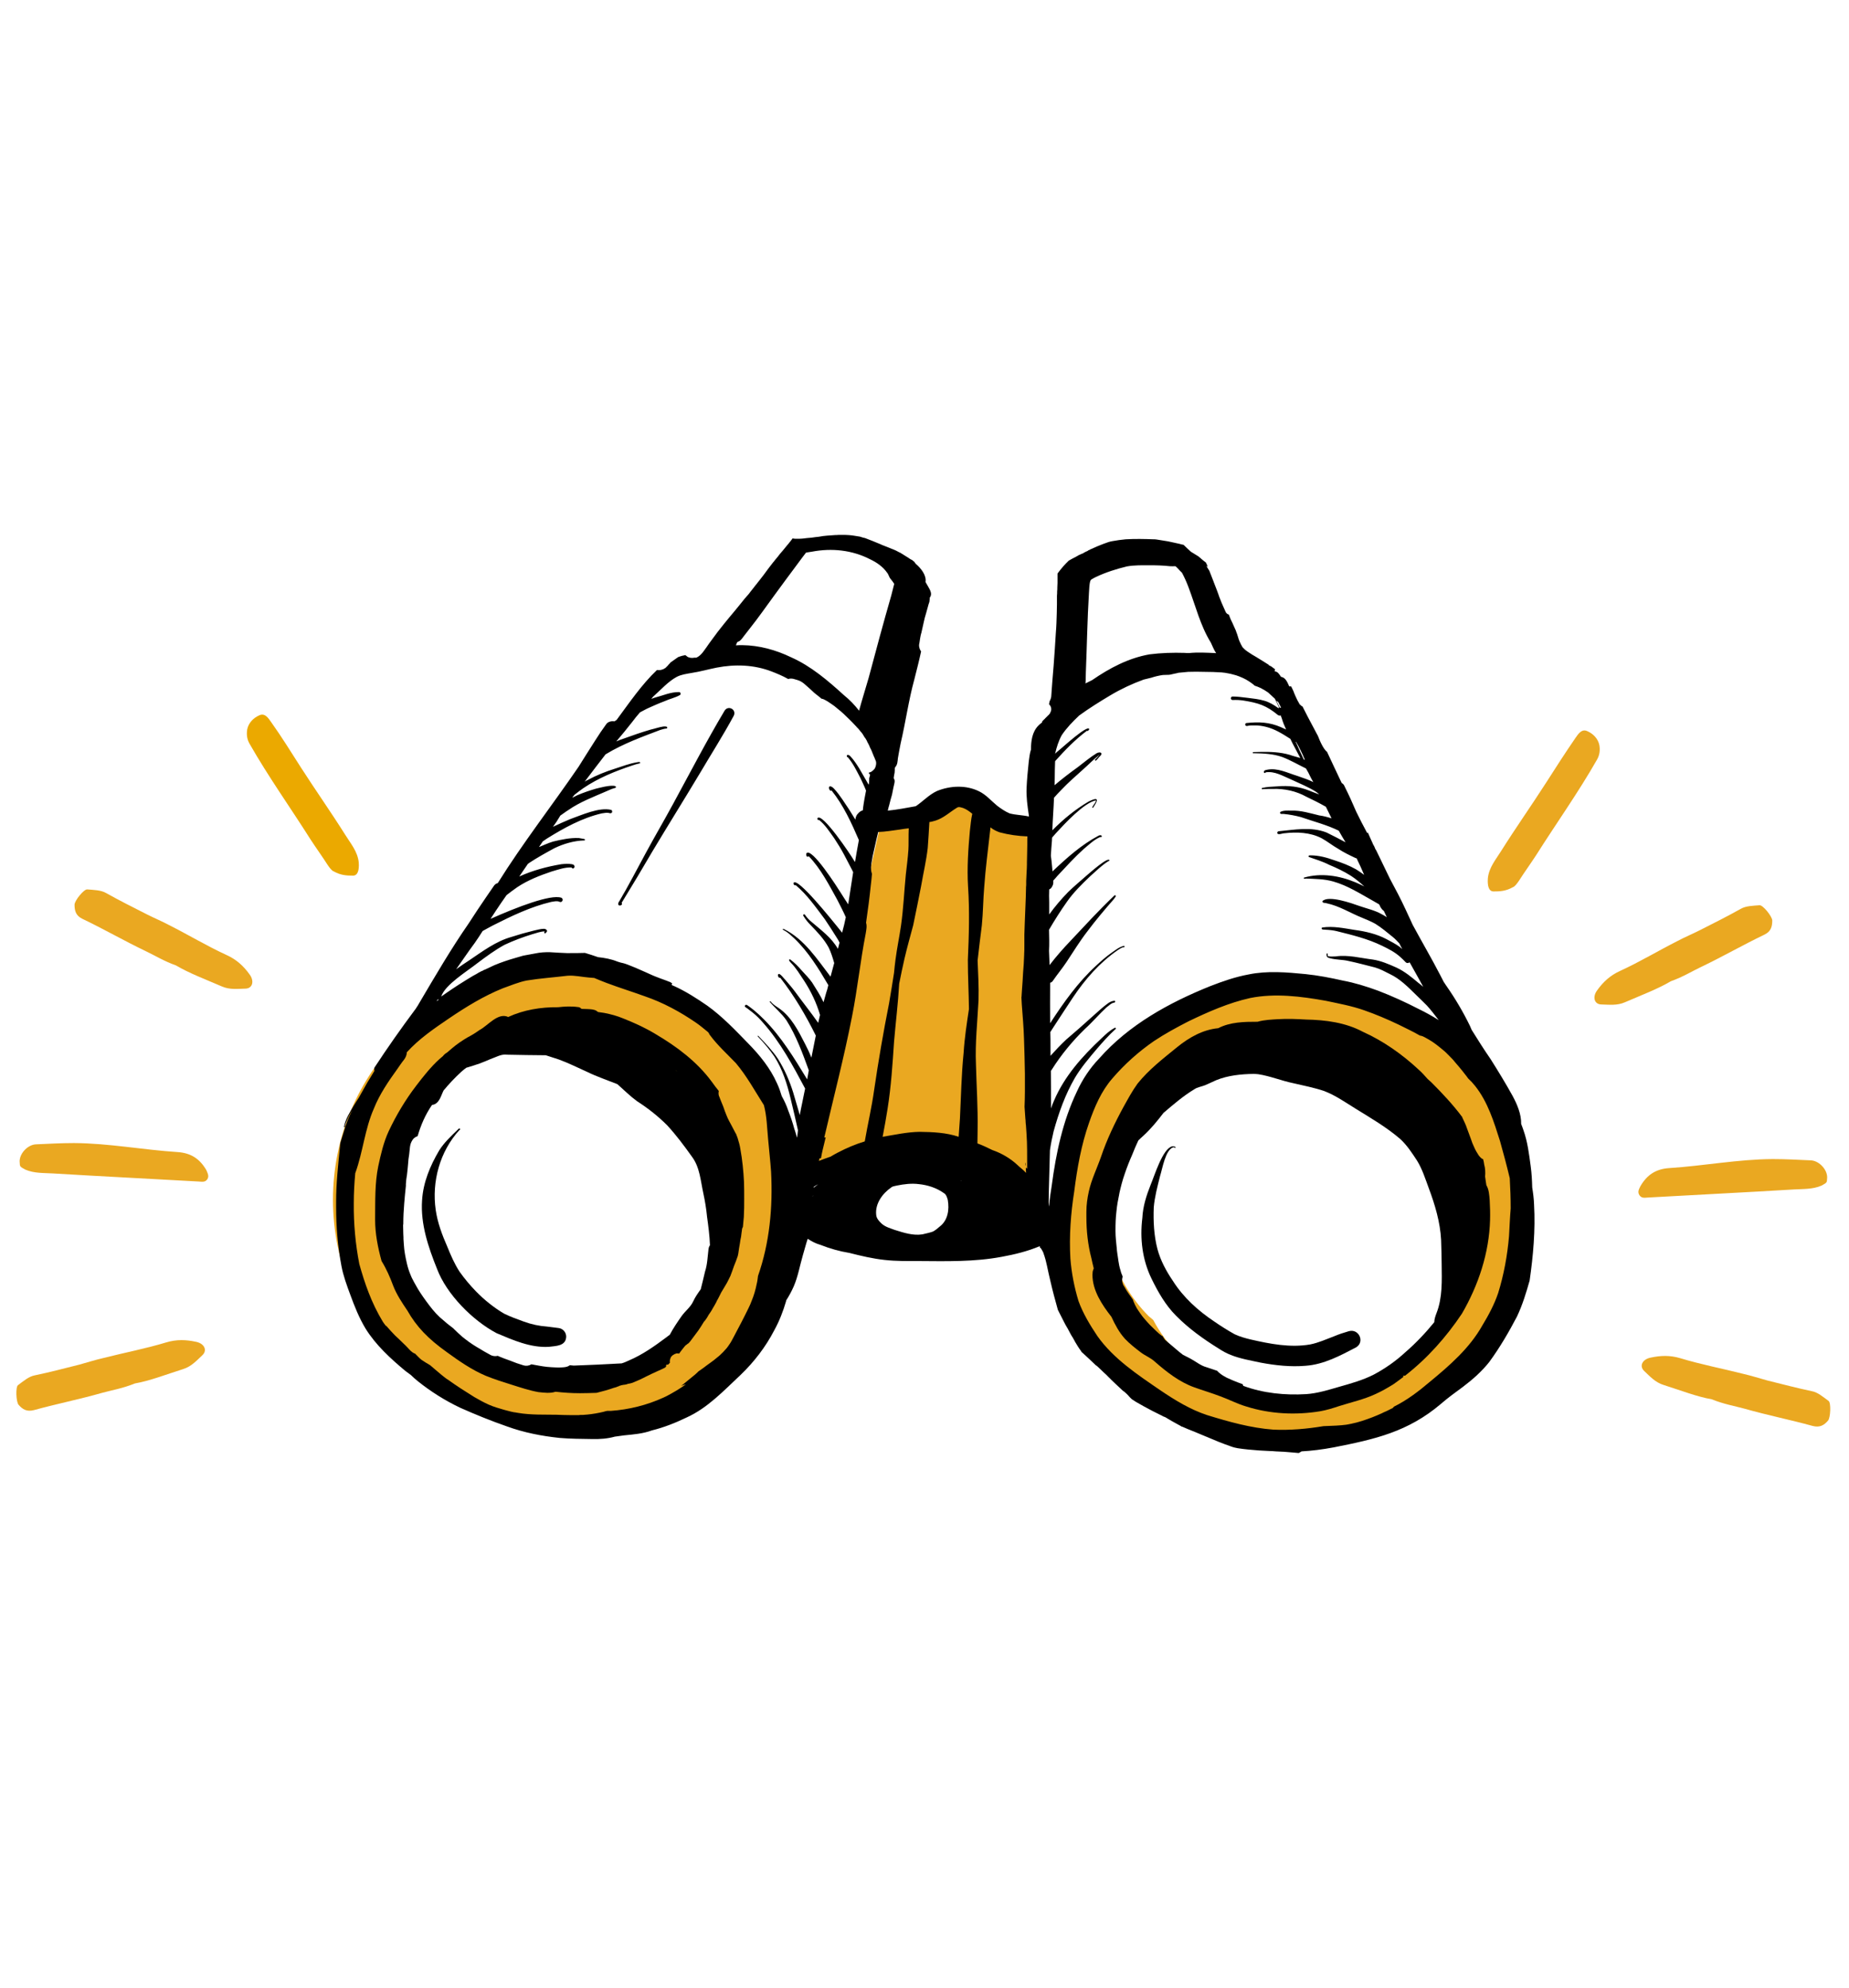 <?xml version="1.0" encoding="utf-8"?>
<!-- Generator: Adobe Illustrator 26.2.1, SVG Export Plug-In . SVG Version: 6.00 Build 0)  -->
<svg version="1.1" id="Layer_1" xmlns="http://www.w3.org/2000/svg" xmlns:xlink="http://www.w3.org/1999/xlink" x="0px" y="0px"
	 viewBox="0 0 1004.5 1080" style="enable-background:new 0 0 1004.5 1080;" xml:space="preserve">
<style type="text/css">
	.st0{fill:#EAA821;}
	.st1{fill:#EBA900;}
</style>
<polygon class="st0" points="480.1,440 493.7,450 515.9,430.9 558,454.4 569.8,656.1 522.2,628 473,630.8 434.9,641.4 "/>
<g>
	<path class="st0" d="M305.9,526.8c-69.1,0-125,55.9-125,125s55.9,125,125,125s125-55.9,125-124.9S374.9,526.8,305.9,526.8z
		 M382.4,703.6c-3.3,10-8.8,18.7-16.7,26c-7.3,7.9-16,13.5-26,16.7c-7.9,4.2-16.4,6.5-25.3,7c-4.8,0.9-9.8,1.4-14.9,1.2
		c-14.6,0-28.2-3.7-40.9-11l-16.4-12.7c-10-10.1-17-22.1-20.8-35.8c-0.9-7.2-2-14.4-2.9-21.5c-0.1-3.7,0-7.3,0.5-10.9
		c-0.9-6.9-1.9-13.6-2.8-20.5c-0.5-11.2,1.9-21.5,7-31.3c3.3-10,8.8-18.7,16.7-26c7.3-7.9,16-13.5,26-16.7c9.6-5.1,20.1-7.4,31.3-7
		c14.6,0,28.2,3.7,40.9,11c5.5,4.2,10.9,8.5,16.4,12.7c0.9,0.9,1.9,1.9,2.7,2.8l0.7,0.6c9.5,9.5,16.2,20.7,20.2,33.5
		c0.7,1.9,1.3,3.7,1.7,5.6c0.5,3,0.8,6,1.3,9.2c2.2,4.5,4.1,9.3,5.5,14.4c0.9,7.2,2,14.4,2.9,21.5
		C389.8,683.5,387.4,694,382.4,703.6z"/>
	<path class="st0" d="M701.2,535.3c-69.1,0-125,55.9-125,125s55.9,125,125,125s125-55.9,125-125S770.3,535.3,701.2,535.3z
		 M773.3,736.4c-7.3,7.9-16,13.5-26,16.7c-9.6,5.1-20.1,7.4-31.3,7c-2.7,0-5.2-0.1-7.9-0.3c-3.3,0.3-6.6,0.5-10,0.3
		c-14.6,0-28.2-3.7-40.9-11l-16.4-12.7c-5.8-5.8-10.6-12.3-14.3-19.3l-2.4-2c-10-10.1-17-22.1-20.8-35.8c-0.9-7.2-2-14.4-2.9-21.5
		c-0.5-11.2,1.9-21.5,7-31.3c3.3-10,8.8-18.7,16.7-26c7.3-7.9,16-13.5,26-16.7c9.6-5.1,20.1-7.4,31.3-7c11.5,0,22.3,2.3,32.7,6.9
		c12.9,0.7,25,4.4,36.3,10.9l16.4,12.7c8.8,8.8,15.2,19.2,19.3,30.8c3.6,6,6.3,12.6,8.3,19.5c0.9,7.2,2,14.4,2.9,21.5
		c0.5,11.2-1.9,21.5-7,31.3C786.8,720.4,781.2,729.1,773.3,736.4z"/>
</g>
<g>
	<path d="M269,524.5L269,524.5L269,524.5L269,524.5z"/>
	<path d="M213.6,698.5c1.9,4.9,4.8,9.2,7.7,13.5c5,8.8,11.2,15.3,21.6,22.7c6.6,4.8,13.4,9.5,20.9,12.7c4.7,1.9,9.4,3.4,14.2,4.9
		c4.8,1.5,9.5,3.1,14.5,4c3,0.3,6.3,0.8,9.3-0.2c4.4,0.5,8.8,0.8,13.3,0.8c3,0,5.9-0.1,9-0.2c3.3-0.8,6.5-1.7,9.6-2.8c0,0,0,0,0.1,0
		l0,0c0.6-0.2,1.2-0.3,1.7-0.6c0.2-0.1,0.5-0.1,0.7-0.2c0.1-0.1,0.2-0.2,0.3-0.2c0.1-0.1,0.2-0.1,0.3-0.1c0,0,0,0,0.1,0
		c0.1,0,0.2-0.1,0.3-0.1l0,0c0.2-0.1,0.5-0.2,0.8-0.2c0.3-0.1,0.8-0.2,1.2-0.2c0.7-0.1,1.3-0.2,2-0.5c0.1,0,0.3-0.1,0.5-0.1
		c0.2,0,0.3-0.1,0.6-0.1c0.2-0.1,0.5-0.1,0.7-0.2h0.1c0.7-0.2,1.3-0.5,2-0.8c0.1-0.1,0.2-0.1,0.5-0.2l0,0c1.9-0.8,3.6-1.6,5.5-2.6
		c1.9-0.9,3.8-1.9,5.7-2.7c1.5-0.7,3-1.3,4.5-2.1c0.2-0.2,0.5-0.5,0.6-0.6c-0.2-0.5,0-1.2,0.7-1c0.1,0,0.2,0,0.3,0
		c0.3-0.3,0.6-0.6,0.9-0.9h0.1c0-0.1,0-0.1,0-0.2c0-0.2,0-0.5,0-0.7c0,0,0,0,0-0.1c0-0.2,0-0.5,0.1-0.8l0,0c0.1-0.2,0.1-0.5,0.2-0.7
		l0,0c0.1-0.2,0.2-0.5,0.3-0.7l0,0c0.1-0.2,0.2-0.3,0.5-0.6l0.1-0.1c0.1-0.1,0.2-0.2,0.3-0.3c0.1,0,0.1-0.1,0.2-0.1
		c0.1-0.1,0.2-0.1,0.3-0.2c0.1,0,0.1-0.1,0.2-0.1c0.1-0.1,0.2-0.1,0.3-0.2c0.1,0,0.1-0.1,0.2-0.1c0.1,0,0.2-0.1,0.3-0.1
		s0.2,0,0.2-0.1c0.1,0,0.2,0,0.3-0.1c0.1,0,0.2,0,0.2,0c0.1,0,0.2,0,0.5,0c0.1,0,0.2,0,0.2,0c0.2,0,0.3,0,0.6,0.1l0.1-0.1
		c0.7-0.9,1.4-2,2.2-2.9c0.5-0.6,1-1.3,1.5-1.7c0,0,0,0,0.1,0c0.2-0.1,0.3-0.3,0.6-0.5c0.1-0.1,0.2-0.2,0.3-0.2
		c0.2-0.1,0.3-0.2,0.6-0.5c0.2-0.2,0.5-0.6,0.7-0.8c1.5-2,3-4,4.4-5.9c1-1.5,2.1-3.1,3-4.7c0.2-0.2,0.5-0.6,0.7-0.8
		c0.7-0.9,1.4-2,1.9-3c0.7-1,1.5-2.1,2.1-3.3c0.7-1.2,1.4-2.3,2-3.5c0.1-0.2,0.2-0.5,0.3-0.7l0,0c0.5-0.8,0.9-1.6,1.4-2.6
		c0.3-0.7,0.7-1.3,1-2c1-1.7,2.1-3.5,3.1-5.2c0.7-1.3,1.3-2.6,1.9-3.8c0.7-1.7,1.3-3.6,2-5.5c0.7-1.7,1.4-3.5,2-5.3
		c0.1-0.5,0.2-0.9,0.3-1.4c0.2-1.9,0.6-3.7,0.9-5.7c0.2-1.2,0.3-2.3,0.6-3.4c0.1-0.8,0.2-1.6,0.3-2.4l0,0c0.1-0.6,0.2-1,0.2-1.6
		c0.1-0.5,0.2-0.9,0.5-1.3c0.2-1.9,0.3-3.6,0.5-5.5c0.2-3.3,0.2-6.5,0.2-9.8c0-3,0-6-0.1-9.1c-0.3-6-0.9-12.1-2-18.1
		c-0.3-1.9-0.8-3.7-1.4-5.6c-0.2-0.6-0.3-1-0.6-1.6c-0.1-0.5-0.3-0.9-0.6-1.3c0-0.1-0.1-0.1-0.1-0.2l0,0c-0.7-1.3-1.4-2.7-2.1-4
		c-0.9-1.7-1.9-3.4-2.6-5.2c-0.7-1.6-1.3-3.4-1.9-5.1c-0.6-1.5-1.3-3.1-1.9-4.7c0-0.1-0.1-0.2-0.1-0.3c-0.5-0.9-0.6-1.9-0.5-2.8
		c0-0.2,0.1-0.3,0.1-0.6c-1.3-1.6-2.6-3.3-3.8-5c-8-10.9-19.1-19.2-30.7-26c-5.6-3.4-11.4-6-17.4-8.4c-3.4-1.4-6.7-2.3-10.3-3
		c-1.2-0.2-2.2-0.3-3.4-0.5c-0.2-0.2-0.5-0.3-0.8-0.6c-1.4-0.9-3.3-0.9-4.9-1c-1,0-2.2-0.1-3.3-0.1c-0.5-0.6-1.2-1-2-1
		c-3.6-0.5-7.2-0.3-10.7,0.1c-9.3-0.1-18.6,1.4-27.1,5.3c-5.6-2.6-11,4.7-15.6,7.1c-2.1,1.5-4.2,2.8-6.5,4c-2.9,1.7-5.7,3.6-8.3,5.8
		c-0.9,0.8-1.9,1.6-2.8,2.4c-0.9,0.5-1.7,1.2-2.3,2c-0.6,0.6-1.3,1-1.9,1.6c-4.8,4.4-8.8,9.5-12.7,14.6
		c-5.8,7.6-10.7,15.8-14.8,24.5c-2.8,6-4.3,12.6-5.7,19.1c-1.9,9.3-1.6,18.8-1.7,28.2c0,0.3,0,0.6,0,0.9c0,7.6,1.5,15.1,3.5,22.4
		C209.9,689.3,211.9,693.9,213.6,698.5z M368.3,582.5c-0.5-0.3-0.9-0.8-1.4-1.2c0.3,0.2,0.6,0.5,0.8,0.7
		C367.9,582.2,368.1,582.3,368.3,582.5z M306.3,559.3C306.3,559.4,306.3,559.4,306.3,559.3c-0.1,0-0.2,0-0.2,0
		C306.2,559.4,306.2,559.3,306.3,559.3z M219.1,664.7c0-3.6,0.2-7.3,0.5-10.9c0.2-3.1,0.6-6.4,0.9-9.5c0-0.3,0-0.7,0-1
		c0.1-1.7,0.3-3.4,0.6-5.1c0.2-2,0.5-4,0.6-5.9c0.1-1.7,0.3-3.5,0.6-5.2c0.1-0.9,0.2-1.9,0.3-2.8c0.1-1.3,0.3-2.6,0.8-3.7
		c0.5-1,1-2,2.1-2.7c0.5-0.2,0.9-0.5,1.4-0.7c1.7-5.9,4.2-11.7,7.8-16.9c4-0.5,4.8-5,6.3-7.9c3-3.6,6.2-7,9.6-10.1
		c0.9-0.8,1.7-1.5,2.7-2.2c0.1,0,0.2-0.1,0.3-0.1c2.3-0.7,4.7-1.4,6.9-2.2c2-0.7,4-1.6,5.9-2.4c3-1,5.9-2.9,9.2-2.4
		c7,0.2,14,0.2,20.9,0.3c2.3,0.8,4.8,1.5,7.1,2.3c5.2,1.9,10.2,4.4,15.3,6.7c5.3,2.6,11,4.5,16.5,6.7c3.5,3.1,6.9,6.5,10.6,9.2
		c5.9,3.8,11.4,8.1,16.4,13.1c4.9,5.3,9.3,11.2,13.5,17.1c4.3,5.7,4.7,13.1,6.2,19.9c0.9,4.2,1.6,8.4,2,12.6
		c0.7,5.1,1.4,10.3,1.6,15.6c-0.5,0.7-0.7,1.4-0.8,2.2c-0.5,4.1-0.6,8.3-1.9,12.2c-0.7,3.1-1.5,6.3-2.3,9.5c-1.5,2.1-3,4.2-4.1,6.6
		c-1.4,3.1-4.3,5.2-6.3,8c-2.3,3.3-4.5,6.5-6.4,10.1c-0.7,0.6-1.4,1-2.1,1.6c-6.3,4.7-12.8,9.3-20.1,12.4c-1.3,0.6-2.6,1.2-4,1.6
		c-8.7,0.5-17.3,0.9-26,1.2c-0.7-0.1-1.4-0.1-2.1-0.2c-0.1,0.1-0.3,0.2-0.5,0.3c-1.3,0.8-2.7,0.8-4.2,0.9c-0.9,0-2,0.1-2.9,0
		c-1.6,0-3.1-0.2-4.8-0.3c-2.8-0.3-5.7-0.9-8.5-1.4c-1.3,0.8-2.8,1-4.2,0.6c-2.4-0.7-5-1.6-7.4-2.6c-2.2-0.8-4.5-1.6-6.7-2.6
		c-1.2,0.3-2.4,0.2-3.6-0.3c-1.2-0.7-2.4-1.3-3.6-2c-1.6-0.9-3.1-1.9-4.7-2.8c-2.6-1.6-5.1-3.4-7.4-5.3c-1.5-1.3-3-2.7-4.4-4.1
		c-0.1-0.1-0.3-0.3-0.5-0.5c-1-0.8-2.1-1.6-3.1-2.4c-1.4-1.2-2.8-2.4-4.2-3.6c-2.8-2.6-5.1-5.6-7.3-8.6c-2.1-2.9-4.2-5.9-5.9-9.1
		c-0.6-0.9-1-1.9-1.5-2.8c-0.5-0.8-0.8-1.7-1.2-2.6c-0.8-1.9-1.4-3.8-1.9-5.9c-0.8-3.4-1.5-7-1.7-10.5c-0.1-1-0.1-2.1-0.2-3
		c0-0.2,0-0.6,0-0.8c0-0.7-0.1-1.4-0.1-2.2c0-1.5-0.1-3-0.1-4.5C219.1,665.2,219.1,664.9,219.1,664.7z"/>
	<path d="M221.3,638.4c0,0.1,0,0.1,0,0.2C221.2,638.7,221.2,638.5,221.3,638.4L221.3,638.4z"/>
	<path d="M352,528.8c0.1,0,0.2,0.1,0.3,0.1l0,0h0.1c-0.1,0-0.2-0.1-0.2-0.1C352.1,528.8,352.1,528.8,352,528.8z"/>
	<path d="M833.4,654.4c-0.1-3.1-0.5-6.2-1-9.3c-0.1-3.8-0.3-7.6-0.8-11.3c-0.9-6.7-1.7-13.5-4-19.9c-0.3-1-0.8-2.2-1.2-3.3
		c0.1-5.3-2.2-10.7-4.7-15.3c-3.7-6.7-7.8-13.4-11.9-19.9c-3.6-5.2-7-10.6-10.3-15.9c-0.3-0.7-0.6-1.4-0.9-2.1
		c-3.7-7.6-8-14.9-12.9-21.9c-0.5-0.7-0.9-1.4-1.4-2.1c-0.6-1.3-1.3-2.4-1.9-3.7c-4.7-9.1-10-18.1-14.9-27.2
		c-2.6-5.6-5.1-11.2-7.9-16.6c-1.5-2.9-3-5.7-4.5-8.5c-2.4-5-4.9-10.1-7.3-15.1c-0.2-0.3-0.3-0.7-0.6-1c-0.3-0.9-0.8-1.9-1.3-2.7
		c-0.1-0.1-0.1-0.2-0.2-0.5c-0.9-1.9-1.7-3.8-2.6-5.8l0,0c0,0,0,0.1-0.1,0.1c-0.1,0.1-0.1,0.1-0.2,0.2c-0.1-0.1-0.1-0.2-0.2-0.3
		c-2-3.7-4-7.6-5.8-11.3c-2-4.7-4.1-9.3-6.3-13.7c-0.3-0.8-0.8-1.5-1.6-1.9c-2.7-5.6-5.3-11.3-8-17c-0.2-0.1-0.3-0.2-0.6-0.5
		c-1.2-1.3-2-2.9-2.8-4.5c-0.5-1-0.9-2.1-1.4-3.3c-0.1-0.3-0.3-0.7-0.5-1c-0.2-0.5-0.6-1-0.8-1.5c-1.5-2.8-2.9-5.5-4.4-8.3
		c-0.9-1.9-1.9-3.6-2.8-5.5c-0.3-0.1-0.7-0.3-1-0.7c-0.5-0.3-0.8-0.8-1-1.3l0,0c-0.8-1.3-1.4-2.7-2-4c-0.1-0.3-0.3-0.7-0.5-1.2
		c-0.1-0.2-0.2-0.3-0.2-0.6c-0.5-1-0.9-2.1-1.5-3.1c-0.3,0-0.7,0-1,0c-1-2.1-1.9-4.8-4.5-5.2c-0.3-0.6-0.8-1.2-1.2-1.7
		c-0.6-0.8-1.4-1.2-2.2-1.3c0-0.1,0-0.2,0-0.3c0-0.2,0.1-0.6,0.2-0.8c-0.6-0.5-1.3-0.9-1.9-1.4l0,0l-0.1-0.1
		c-0.5-0.2-0.9-0.5-1.4-0.7c0-0.1,0-0.1,0-0.2c-2.3-1.4-4.5-2.9-6.9-4.3c-1.4-0.8-2.8-1.6-4.2-2.6c-0.2-0.1-0.5-0.3-0.7-0.5l0,0
		c-0.2-0.1-0.5-0.3-0.7-0.5l0,0c-0.2-0.1-0.3-0.3-0.6-0.5l-0.1-0.1c-0.1-0.1-0.2-0.2-0.3-0.3c-0.1-0.1-0.1-0.1-0.2-0.2
		s-0.2-0.2-0.3-0.3c-0.1-0.1-0.1-0.1-0.2-0.2c-0.1-0.1-0.2-0.2-0.3-0.5c0-0.1-0.1-0.1-0.1-0.2c-0.1-0.1-0.2-0.3-0.3-0.5l-0.1-0.1
		c-0.1-0.2-0.2-0.5-0.3-0.7c-0.8-1.5-1.3-3-1.7-4.5c-0.1-0.5-0.3-0.9-0.5-1.4l0,0c-0.1-0.3-0.2-0.6-0.3-0.9
		c-0.1-0.1-0.1-0.2-0.1-0.3c-0.3-0.7-0.6-1.3-0.9-2c-0.6-1.4-1.2-2.7-1.9-4.1c-0.3-0.8-0.7-1.7-1-2.6c-0.1,0-0.2-0.1-0.3-0.1
		c-0.8-0.3-1.3-0.9-1.6-1.7c-0.7-1.5-1.3-3-2-4.5c-0.5-1.3-1-2.6-1.5-3.8c0,0,0,0,0-0.1l0,0c-0.5-1.3-0.9-2.6-1.4-3.8l0,0
		c-0.5-1.2-0.9-2.4-1.4-3.6l0,0c0-0.1-0.1-0.2-0.1-0.3c-0.8-2-1.6-4-2.3-5.9c-0.6-0.9-1.2-1.9-1.7-2.8c0.2,0.2,0.5,0.5,0.8,0.6
		c-0.1-0.2-0.1-0.3-0.2-0.6c-0.2-0.6-0.6-1.2-0.8-1.7c-0.5-0.3-0.8-0.7-1.3-1c-0.3-0.3-0.8-0.7-1.2-1c-0.1-0.1-0.2-0.2-0.3-0.3
		c-0.5-0.3-0.8-0.7-1.2-1c-1.2-0.7-2.2-1.4-3.4-2.1l0,0c-0.3-0.2-0.6-0.3-0.9-0.6l0,0l0,0c-1.3-1.2-2.6-2.4-3.8-3.6
		c-0.7-0.1-1.4-0.3-2.1-0.5c-2.1-0.5-4.2-0.9-6.4-1.4c-2.1-0.3-4.1-0.7-6.2-1c-0.3,0-0.7-0.1-1-0.1c-0.1,0-0.3,0-0.5,0
		c-5.1-0.2-10.2-0.3-15.3,0c-2.4,0.2-4.9,0.6-7.2,1c-0.7,0.1-1.4,0.3-2.1,0.5c-0.9,0.3-1.9,0.7-2.8,1c-2.1,0.8-4.3,1.7-6.4,2.7l0,0
		c-0.3,0.1-0.8,0.3-1.2,0.6c-0.3,0.1-0.7,0.2-0.9,0.5c-0.8,0.3-1.6,0.7-2.4,1.2c0,0-0.1,0-0.1,0.1c-0.2,0.1-0.3,0.2-0.6,0.2
		c-0.5,0.2-1,0.5-1.5,0.7c-0.3,0.1-0.7,0.3-0.9,0.5c-0.3,0.2-0.7,0.3-1,0.6h-0.1l0,0c-1.3,0.7-2.6,1.3-3.7,2
		c-0.1,0.1-0.2,0.1-0.2,0.2c-0.5,0.5-0.9,0.9-1.4,1.4l0,0c-0.5,0.5-0.8,0.9-1.3,1.4c-0.3,0.3-0.7,0.8-1,1.2c-0.6,0.6-1,1.3-1.5,1.9
		l-0.1,0.1c-0.2,0.3-0.5,0.6-0.6,0.9c0,0,0,0,0,0.1c0,0.2,0,0.5,0,0.7l0,0l0,0c0,0.2,0,0.5,0,0.7s0,0.5,0,0.7v0.1c0,0.2,0,0.5,0,0.7
		c0,0.3,0,0.7,0,1c0,0.3,0,0.7,0,1c0,0.8-0.1,1.6-0.1,2.4c0,0.7,0,1.5-0.1,2.2c0,0.8,0,1.6-0.1,2.3c0,0.1,0,0.3,0,0.5
		c0,0.3,0,0.7,0,1l0,0l0,0c0,0,0,0,0-0.1c0,1,0,2.2,0,3.3c0,1.6-0.1,3.3-0.1,5c-0.1,3.5-0.2,7-0.5,10.5c-0.3,5.9-0.8,11.9-1.2,17.8
		c-0.2,2.8-0.5,5.6-0.7,8.5c-0.1,1.4-0.2,2.7-0.3,4.1s-0.2,2.8-0.3,4.2c-0.1,0.9-0.5,1.9-0.9,2.6l0,0l0,0c-0.1,0.6-0.2,1-0.3,1.6
		c0.8,0.7,1.3,1.9,1.2,2.9c0,0.2-0.1,0.3-0.1,0.6v0.1c0,0.1-0.1,0.2-0.1,0.3c0,0,0,0.1-0.1,0.1c-0.1,0.1-0.1,0.2-0.2,0.5
		c0,0,0,0,0,0.1c-0.1,0.1-0.2,0.3-0.3,0.5l-0.1,0.1c-0.1,0.1-0.2,0.2-0.2,0.3l-0.1,0.1c-0.1,0.1-0.2,0.2-0.2,0.2l-0.1,0.1l0,0
		c-0.3,0.2-0.6,0.6-0.8,0.8c-0.3,0.3-0.8,0.7-1.2,1.2l0,0c-0.5,0.5-0.9,0.8-1.3,1.3l-0.1,0.1v0.1c0,0.1-0.1,0.2-0.1,0.5
		c-0.7,0.5-1.3,1-1.9,1.6c-3.5,3.5-4.1,8.5-4.1,13.1c-0.7,2.1-0.9,4.3-1.2,6.4c-0.5,4.9-1,9.8-1.2,14.6s0.5,9.8,1.2,14.5
		c0,0.3,0.1,0.6,0.1,0.9c-3.5-0.8-7.1-0.8-10.5-1.7c-2.4-1-4.7-2.6-6.7-4.1c-3.3-2.7-6-6-9.9-7.9c-7.1-3.5-15.6-3.1-22.8-0.2
		c-4.4,2-7.7,5.7-11.6,8.3c-5.1,0.9-10.1,1.9-15.2,2.4c0.2-1,0.5-2.1,0.8-3.1c0.5-1.9,0.9-3.7,1.5-5.6c0.2-1.3,0.6-2.7,0.8-4
		c0.3-1.6,1.2-3.6,0.1-4.9c0.1-1,0.3-2,0.5-3c0.1-0.9,0.1-1.7,0.1-2.6c0.1-0.1,0.2-0.2,0.3-0.5c1.2-1.3,1.2-3.1,1.4-4.8
		c0.5-2.7,0.9-5.3,1.5-8.1c2.7-11.5,4.3-23.3,7.4-34.6c1.3-5.1,2.6-10.2,3.7-15.3c-0.5-0.7-0.8-1.4-1-2.3c-0.2-0.8-0.1-1.6,0.1-2.4
		c0.1-0.7,0.2-1.3,0.3-2c0.2-0.9,0.3-2,0.6-2.9c0-0.1,0-0.2,0.1-0.3l0,0c0.5-2,0.8-3.8,1.3-5.8c0.3-1.6,0.8-3.4,1.3-5
		c0.3-1.2,0.7-2.4,1-3.6c0.2-0.9,0.5-1.7,0.8-2.6c0.1-0.8,0.2-1.6,0.2-2.3c1.5-1.9,0.3-4-0.8-5.9c-0.5-0.8-1-1.7-1.5-2.6
		c0.6-3.6-2.4-7.4-5.2-9.8c-0.3-0.3-0.6-0.7-0.9-1.2c-0.3-0.2-0.7-0.5-1-0.8l0,0c-0.1-0.1-0.2-0.2-0.5-0.3l0,0
		c-0.2-0.1-0.3-0.2-0.6-0.3c-1.7-1.2-3.5-2.2-5.2-3.3l0,0c0,0-0.1,0-0.1-0.1c-0.1-0.1-0.2-0.1-0.5-0.2c-0.6-0.3-1.3-0.7-1.9-1
		c-0.1,0-0.1-0.1-0.2-0.1c-0.6-0.2-1-0.5-1.6-0.7c-0.2-0.1-0.3-0.1-0.6-0.2c-0.1,0-0.1-0.1-0.2-0.1l0,0c-1.3-0.6-2.6-1-4-1.6
		c-0.6-0.2-1.3-0.5-1.9-0.8c-2.8-1.2-5.6-2.3-8.5-3.4c-0.1,0-0.3-0.1-0.5-0.1c-0.7-0.2-1.3-0.3-2-0.6c-0.1,0-0.3-0.1-0.5-0.1
		c-2-0.3-4-0.7-5.9-0.8c-1.2-0.1-2.4-0.1-3.6-0.1c-0.2,0-0.5,0-0.6,0c-0.8,0-1.7,0-2.6,0.1c-0.2,0-0.5,0-0.6,0
		c-1.4,0.1-2.8,0.2-4.2,0.3c-1.5,0.1-3,0.3-4.5,0.6c-1.3,0.1-2.6,0.3-4,0.5c-1.6,0.1-3.3,0.3-4.9,0.5c-1,0.1-2,0.1-3,0.1
		c-0.3,0-0.7,0-0.9,0h-0.1c-0.3,0-0.6-0.1-0.9-0.1c-0.1,0-0.3-0.1-0.5-0.1c-0.7,0.9-1.4,1.9-2.1,2.7c-0.2,0.2-0.3,0.5-0.6,0.7
		c-0.9,1-1.7,2.2-2.7,3.3s-1.9,2.2-2.7,3.3c-0.7,0.9-1.5,1.7-2.2,2.7c-0.1,0.1-0.1,0.2-0.2,0.2c-1.7,2.2-3.5,4.5-5.2,6.9
		c-0.8,1-1.6,2.1-2.4,3.1c-0.2,0.3-0.6,0.7-0.8,1c-0.6,0.7-1,1.4-1.6,2c-0.3,0.5-0.7,0.9-1,1.3c-0.5,0.6-0.9,1.2-1.5,1.9
		c-0.3,0.5-0.7,0.9-1,1.3c-0.7,0.8-1.4,1.6-2.1,2.4c-1.9,2.3-3.7,4.7-5.6,6.9c-1.9,2.3-3.8,4.5-5.7,6.9c-2.3,2.8-4.4,5.6-6.5,8.5
		c-1,1.4-2.1,2.8-3,4.2c-0.6,0.7-1,1.5-1.6,2.2c-0.3,0.5-0.7,0.8-1,1.2c-0.2,0.2-0.5,0.5-0.7,0.7c-0.5,0.5-1,0.8-1.7,1.2l0,0
		c-0.1,0.1-0.3,0.1-0.5,0.2l0,0H377c-0.1,0-0.2,0-0.3,0.1c-0.1,0-0.1,0-0.2,0s-0.2,0-0.3,0h-0.1c-0.2,0-0.3,0-0.6,0
		c-0.5,0-0.9-0.1-1.3-0.3c0,0,0,0-0.1,0c-0.1,0-0.2-0.1-0.5-0.2l-0.1-0.1c-0.1-0.1-0.2-0.1-0.3-0.2l-0.1-0.1
		c-0.1-0.1-0.2-0.1-0.3-0.2c0,0-0.1,0-0.1-0.1c-0.1-0.1-0.2-0.2-0.3-0.3c-1.3,0.2-2.7,0.6-3.8,1c-0.1,0.1-0.3,0.2-0.5,0.3
		c-1.2,0.8-2.3,1.6-3.4,2.4c-0.2,0.1-0.3,0.2-0.6,0.5c-0.2,0.2-0.3,0.5-0.6,0.7c-0.2,0.2-0.5,0.5-0.7,0.8l0,0l-0.1,0.1
		c-0.1,0.1-0.2,0.2-0.5,0.5c-0.1,0.1-0.1,0.1-0.2,0.2c-0.1,0.1-0.2,0.2-0.3,0.3c-0.1,0.1-0.2,0.1-0.2,0.2c-0.2,0.1-0.3,0.2-0.6,0.3
		l-0.1,0.1c-0.2,0.1-0.3,0.2-0.6,0.3h-0.1c-0.1,0.1-0.3,0.1-0.5,0.2c-0.8,0.3-1.7,0.3-2.7,0.2c-8.4,8-15,17.8-21.9,27.1
		c-0.3,0.2-0.8,0.6-1.2,0.8c-1.6-0.3-3.6,0.2-4.5,1.6c-2.1,2.9-4.1,5.8-5.9,8.7c-3.1,4.8-6,9.5-9.1,14.4
		c-14.5,21.2-30.3,41.4-43.9,63.2c-0.7,0.1-1.4,0.6-1.9,1.2c-1.5,2.1-2.9,4.3-4.4,6.4c-3.3,4.8-6.4,9.5-9.5,14.3
		c-9.5,13.7-17.9,28.1-26.4,42.5c-0.8,1.4-1.6,2.8-2.6,4.2c0,0,0,0.1-0.1,0.1c-7.6,10.2-15,20.7-22,31.4l0,0
		c-0.3,0.6-0.2,1.3-0.1,1.9c-1.3,2.2-2.7,4.4-4,6.6c-1.5,2.7-3,5.3-4.5,8c-0.9,1.4-1.9,2.9-2.8,4.4c-2.1,3.6-4.5,7.3-5.2,11.4l0,0
		c0,0.1,0.1,0.2,0.2,0.2c0.1,0,0.3-0.1,0.3-0.2c0-0.6,0.2-1.2,0.3-1.6c1-2.7,2.3-5.3,3.8-7.8c-0.7,1.4-1.3,2.7-1.9,4.1
		c-0.6,1.4-1.2,2.9-1.7,4.4c-1,3.3-2.1,6.5-3,9.6c0,0,0,0,0,0.1c-0.1,0.6-0.2,1.3-0.2,1.9c-1,10-2.1,20-2.1,30c0,0.9,0,1.9,0,2.8
		c0,10.7,0.9,21.5,2.9,32.1c1,5.3,2.9,10.5,4.8,15.6c2.3,6.3,4.8,12.6,8.3,18.4c5.6,9,13.5,16.2,21.5,22.9c1,0.8,2.1,1.5,3.1,2.3
		c1.2,1.2,2.4,2.2,3.7,3.3c7.1,5.7,14.9,10.6,23.1,14.5c8.3,3.7,16.7,7.1,25.3,10.1c9.3,3.4,19.1,5.3,28.8,6.3
		c5.8,0.5,11.6,0.5,17.6,0.6c4.2,0.1,8.4-0.2,12.3-1.3c1.7-0.2,3.5-0.5,5.1-0.7c5.1-0.5,10.2-0.9,15.1-2.7c6.5-1.6,12.8-4.1,18.8-7
		c11.5-5.2,20.2-14.6,29.3-23.1c7.4-7.1,13.7-15.3,18.4-24.4c2.7-4.9,4.7-10.1,6.3-15.5c0-0.2,0.1-0.3,0.1-0.6
		c1.5-2.3,2.9-4.9,4.1-7.6c2.3-5.3,3.3-11.2,4.9-16.7c0.9-3,1.7-6.2,2.7-9.2c2.1,1.4,4.4,2.6,6.9,3.3c5.1,2,10.3,3.5,15.8,4.4
		c6.3,1.6,12.6,3.1,19.1,3.8c6.2,0.7,12.3,0.6,18.5,0.6c15,0.1,30.2,0.5,45.1-2.3c7.1-1.3,14.1-3,20.7-5.8c0,0.2,0,0.3,0,0.6
		c0.1,0.1,0.2,0.2,0.3,0.3c0.3,0.3,0.7,0.8,0.9,1.3c0.3,0.5,0.6,1,0.8,1.6c0.1,0.3,0.2,0.7,0.3,1c0,0.1,0.1,0.2,0.1,0.2
		c0.1,0.3,0.2,0.7,0.3,1l0,0c0.5,1.5,0.8,3.1,1.2,4.7c0.6,2.8,1.2,5.7,1.9,8.5c0.6,2.6,1.2,5.1,1.9,7.7c0.7,2.6,1.4,5.1,2.1,7.7
		c1.2,2.2,2.2,4.5,3.4,6.7l0,0c0.6,1.2,1.2,2.3,1.9,3.4l0,0c0.9,1.6,1.7,3.4,2.8,5c0.3,0.6,0.6,1,0.9,1.6c0.1,0.2,0.2,0.3,0.3,0.6
		c1,1.7,2.1,3.5,3.3,5.1c0.1,0.2,0.2,0.5,0.5,0.7c0.3,0.2,0.6,0.6,0.9,0.8c2.2,2,4.4,4.1,6.6,6.2c0.1,0.1,0.2,0.2,0.5,0.3
		c1.3,1.2,2.6,2.4,3.8,3.6c0.9,0.8,1.9,1.7,2.7,2.6c0.5,0.5,0.9,0.8,1.3,1.3l0,0c1.7,1.6,3.5,3.4,5.3,5c0.6,0.6,1.2,1.2,1.9,1.6
		c0.8,0.7,1.6,1.4,2.3,2.2c0.1,0.1,0.3,0.3,0.5,0.6c0.2,0.2,0.3,0.3,0.6,0.6l0,0l0.1,0.1l0,0c0,0,0.1,0,0.1,0.1l0.1,0.1l0,0l0,0l0,0
		l0,0l0.1,0.1c0,0,0.1,0,0.1,0.1c0,0,0.1,0,0.1,0.1c0.8,0.5,1.5,1,2.3,1.5c2.9,1.7,6,3.4,9.1,5c1.4,0.7,2.8,1.4,4.2,2.1
		c0.1,0,0.1,0.1,0.2,0.1c0.6,0.2,1,0.6,1.6,0.8c0.2,0.1,0.3,0.2,0.6,0.2c0.6,0.3,1.2,0.7,1.7,1l0,0c0.8,0.5,1.6,0.9,2.4,1.4
		c1.3,0.7,2.6,1.4,3.8,2.1c0.3,0.2,0.7,0.3,1,0.6c0.2,0.1,0.3,0.2,0.6,0.2c1.9,0.8,3.6,1.6,5.5,2.3c0.1,0,0.2,0.1,0.3,0.1
		c2.2,0.9,4.5,1.9,6.7,2.8c0.1,0.1,0.3,0.1,0.5,0.2c4.4,1.9,8.8,3.7,13.4,5.3c1.3,0.5,2.6,0.8,3.8,1c1.9,0.3,3.7,0.5,5.6,0.7
		c2,0.2,4,0.3,5.9,0.5c1.9,0.1,3.7,0.2,5.6,0.3l0,0c1.2,0,2.2,0.1,3.4,0.2c3,0.1,6.2,0.3,9.2,0.6c1,0.1,2.2,0.2,3.3,0.3
		c0.6-0.2,1-0.6,1.6-0.9c5.5-0.3,11.2-1,17.6-2.2c22.3-4.4,40.2-8.4,58.1-23.6c3.8-3.3,7.8-6.2,11.9-9.2c5.3-4,10.3-8.4,14.4-13.6
		c5.7-7.8,10.6-16.2,15-24.6c3-6.3,5-12.9,6.9-19.6C832.9,682.5,834.2,668.3,833.4,654.4z M708.9,412.8c-0.2-0.1-0.5-0.1-0.6-0.2
		c-1.5-3.1-3-6.4-4.4-9.6c0.1,0,0.2,0,0.2,0C705.9,406.1,707.5,409.4,708.9,412.8z M698.7,396.3c-0.9-0.3-1.7-0.8-2.7-1.2
		c-6.4-2.8-12-3-18.8-2.3c-0.5,0-0.8,0.6-0.7,1c0.2,0.7,0.9,0.7,1.5,0.5c1-0.2,2.1-0.2,3.3-0.2c4.5-0.1,9,1.2,13,3.3
		c2.3,1.2,4.5,2.6,6.7,4c0.8,1.7,1.7,3.5,2.6,5.1c0.9,1.7,1.9,3.6,2.8,5.3c-1.9-0.6-3.8-1-5.7-1.7c-5.1-1.5-10.5-1.7-15.8-1.6
		c-1.3,0-2.7,0.1-4,0.1c-0.2,0-0.5,0.1-0.3,0.3c0,0.2,0.2,0.5,0.5,0.3c5.2,0.1,10.6,0.3,15.6,2.1c4.4,1.7,8.5,4.1,12.8,6.2
		c0.5,0.8,0.8,1.5,1.3,2.3c0.8,1.7,1.7,3.5,2.7,5.1c-2.4-1.2-5.3-2.2-8.8-3.4c-5.3-1.6-10.7-4.5-16.4-3.3c-0.6,0.1-1.7,0.3-1.7,1.2
		c0,0.6,0.8,0.8,1,0.2c5-0.8,9.5,2.1,14.1,4c4.5,2.1,9.2,4,13.3,6.6c0.6,0.5,1.2,0.9,1.7,1.4c-2.1-0.8-4.1-1.5-5.5-2.1
		c-5.5-2.2-11.3-2.8-17.1-2.3c-2.8,0.2-5.7,0.2-8.5,0.9c-0.3,0.2-0.1,0.7,0.2,0.7c0.3-0.1,0.6-0.1,0.9-0.1c1.6-0.1,3.3-0.1,4.9-0.1
		c6.3-0.2,12.6,1.2,18,4.2c3.6,1.7,7.2,3.5,10.7,5.5c1,2.1,2.1,4.2,3.1,6.3c-2.2-0.7-4.4-1.3-6.7-1.6c-5-1.2-10-2.8-15.2-2.6
		c-2,0-4.2-0.2-5.9,0.7c-0.1,0.1-0.2,0.2-0.2,0.5c0.1,0.9,1.3,0.5,2,0.6c3.1,0.3,6.3,0.9,9.3,1.7c6.9,2.4,14.1,4.2,20.6,7.4
		c0.6,0.9,1,1.9,1.6,2.8c0.7,1.2,1.4,2.3,2.1,3.5c-3.5-1.9-6.9-3.6-10.3-5.3c-8.4-3.3-17.4-1.5-26-0.7c-0.5,0-0.8,0.5-0.8,0.9
		c0.2,1.4,2.8,0.2,3.8,0.2c6.9-0.8,14.1-0.5,20.3,2.7c3.1,1.7,5.9,4,9.1,5.8c2.9,1.9,6,3.4,9.2,4.9c0.2,0.1,0.5,0.2,0.7,0.2
		c1.4,2.9,2.8,5.9,4.1,9c-1.4-1-2.9-2.1-4.4-3c-3.7-2.1-7.7-3.6-11.7-4.9c-4.2-1.5-8.5-2.7-13-2.7c-0.3,0-0.8,0-1,0.2
		c-0.2,0.2-0.1,0.5,0.1,0.7l0,0c3.7,1.3,7.4,2.4,10.9,4.2c4.1,1.7,8.1,3.6,11.9,6c2.6,1.7,5,3.7,7.3,5.8c-1.5-0.8-3.1-1.5-4.7-2.2
		c-8.8-3.7-18.9-5.3-28.1-2.6c-0.6,0.6,0.9,0.8,1,0.5c5,0.2,10,0.2,14.9,1.6c7.8,2.2,14.6,6.6,21.6,10.5c1,0.6,2.2,1.3,3.3,1.9
		c0.2,0.3,0.5,0.8,0.6,1.2c0.5,0.9,1.2,1.9,2,2.4c0.6,1.2,1,2.2,1.6,3.4c-0.9-0.6-1.9-1.2-2.9-1.7c-3.7-2.1-8-3-12-4.4
		c-4.2-1.5-16.6-5.9-20-2.7c-0.3,1.3,1.4,0.9,2.1,1.2c7.1,1.5,12.7,5.2,19.4,7.9c2.4,1,4.9,2,7.2,3.3c3.4,2.1,6.4,4.7,9.4,7.1
		c1.3,1,2.4,2.3,3.6,3.5c0.5,1,1,2.1,1.6,3.1c-0.5-0.3-0.9-0.8-1.4-1.2c-2.2-1.6-4.8-2.9-7.2-4.2c-5.3-2.8-11.3-4.2-17.3-5
		c-5.8-0.9-11.6-2.2-17.6-1.3c-0.2,0.1-0.3,0.3-0.3,0.5c0.1,0.9,1.4,0.5,2.1,0.7c2.1,0.1,4.2,0.3,6.2,0.8c8.4,2.1,16.7,4.1,24.5,7.9
		c3.5,1.7,6.9,3.4,9.8,6c1,0.9,2.1,1.9,3,2.9c0.7,0.7,1.5,0.6,2.2,0.1c2.4,4.4,5,8.8,7.4,13.3c-0.8-0.7-1.7-1.4-2.6-2.1
		c-3.7-3.1-7.4-6.2-11.9-8.3c-4.2-1.9-8.4-3.7-12.9-4.4c-6.7-0.8-13.4-2.7-20.2-1.7c-1.3,0-2.7,0.2-4-0.1c-0.5-0.1-0.2-0.9-0.3-1.3
		c0-0.3-0.6-0.3-0.6,0c-0.2,1.6,0.5,2.1,1.9,2.4c3.4,0.9,6.9,0.7,10.1,1.5c4.8,1,9.5,2.3,14.3,3.5c2.8,0.8,5.3,2.2,8.1,3.6
		c5.5,2.6,9.8,7,14.1,11.2c2.1,2,4.1,4,6,5.9c2.2,2.4,4.3,5.2,6.4,7.9c-3.5-2.2-7.1-4.2-10.8-6c-7.2-3.7-14.6-7.1-22.2-10
		c-6.3-2.3-12.7-4.3-19.2-5.5c-6.6-1.5-13.4-2.8-20.2-3.5c-10.2-1-20.8-1.9-30.9,0.2c-7.1,1.3-14,3.7-20.7,6.3
		c-22.4,9-44.3,21-60.5,39.4c-5,5.2-9.1,11.4-12.1,18c-7.6,15.9-11.3,33.4-13.6,50.8c-0.6,3.8-1.2,7.8-1.5,11.6
		c-0.1-0.7-0.2-1.4-0.2-2.1c0.1-9.5,0.5-18.9,0.7-28.5c0.5-3.5,1.2-7,2-10.3c2.8-10.1,6.3-20,11.6-29.1c3.4-5.7,7.7-10.7,12-15.8
		c3.1-3.6,6.4-7.3,9.9-10.5c0.5-0.1,0.3-0.9-0.1-0.9c-2.8,1.4-5.1,3.6-7.4,5.8c-10.5,9.8-20.2,20.7-25.8,33.9
		c-0.6,1.4-1.2,2.8-1.6,4.2c0-0.7,0-1.5,0-2.2c0-6,0-12.1-0.1-18.1c0.1-0.2,0.3-0.6,0.5-0.8c5.1-8.1,11.3-15.6,18.1-22.2
		c4.1-3.7,7.6-7.9,11.6-11.6c1.3-0.9,2.6-2.4,4.2-2.6c0.7,0,0.7-1.2,0-1c-1.4,0.1-2.8,0.9-3.8,1.7c-2.9,2.1-5.5,4.7-8.3,7.1
		c-4.5,4.1-9.3,8.3-14,12.3c-3,2.8-5.8,5.8-8.5,8.8c0-1.6,0-3.3,0-4.9c0-2.7,0-5.3-0.1-8c0.7-1,1.3-2.1,2-3.1
		c3.4-5.3,6.9-10.5,10.3-15.7l0,0l0,0c6.6-9.9,14.5-18.9,24.3-25.7c1-0.6,2.1-1.5,3.3-1.6c0.6,0.1,0.6-0.8,0-0.7
		c-2.6,0.6-4.5,2.3-6.6,3.7c-3,2.1-5.7,4.5-8.5,7.1c-9.9,9.1-17.6,20-24.9,31.2c0-7.3-0.1-14.6,0-22c0.6-0.1,1.2-0.5,1.6-1.2
		c2.4-3.5,5.1-6.7,7.4-10.2c3.7-5.6,7.2-11.3,11.3-16.6c4.5-6,9.3-11.7,14.3-17.4c0.3-0.5,0.7-0.9,1-1.4c0.3-0.5-0.3-1-0.7-0.6l0,0
		c-8.3,7.9-15.9,16.2-23.7,24.5c-4.1,4.3-7.9,8.6-11.5,13.3c-0.1-2.6-0.2-5.1-0.3-7.7c0.2-3.7,0.1-7.6,0-11.3c0-0.1,0-0.1,0-0.2
		c3-5.1,6.2-10.2,9.6-15c3.6-5.2,8.1-9.6,12.8-14.1c3.3-2.9,6.3-6,10.1-8.3c0.2,0.1,0.5-0.1,0.3-0.3c-0.6-2.2-11,7.1-12.2,8.1
		c-3.4,3-6.9,5.9-10.2,9.1c-3.7,3.8-7.2,7.9-10.3,12.2c0-2.2,0-4.4,0-6.7c-0.1-2.3-0.1-4.5,0-6.9c0.7-0.3,1.3-0.9,1.6-1.6
		c0.6-0.9,0.7-2,0.6-3c0-0.1,0-0.1,0-0.2c0.8-0.8,1.5-1.7,2.3-2.6c4.7-5,9.3-10.1,14.3-14.6c2.8-2.3,5.6-5.1,9-6.5
		c0.3,0.3,1-0.1,0.7-0.6c-0.3-0.6-1.3-0.3-1.7-0.1c-9.4,5-17.3,12.1-25,19.4c-0.1-1-0.2-2.1-0.3-3.3c-0.2-1.7-0.3-3.5-0.6-5.2
		c0.2-2.8,0.3-5.5,0.6-8.3c0-0.6,0-1,0.1-1.6c0.7-0.8,1.4-1.6,2.1-2.4c4.7-5.1,15.2-16.5,21.7-17.8l0,0c-0.1,1.4-1.4,2.4-2,3.7
		c-0.2,0.3,0.3,0.6,0.5,0.2c3-4.4,2.9-5.9-2.4-3.3c-7.3,4.3-13.8,9.6-19.8,15.7c0.2-5.9,0.7-11.9,0.9-17.7c1.3-1.5,2.7-3,4.1-4.4
		c3.6-3.8,7.6-7.3,11.5-10.8c3.1-2.7,6-5.8,9.3-8.3c-0.8,1-1.7,1.9-2.6,2.8c-0.2,0.2,0.1,0.7,0.5,0.5c0.6-0.6,1.2-1.2,1.7-1.9
		c0.5-0.6,1.3-1,1.3-1.9c-0.3-1-1.9-0.6-2.6-0.2c-3.6,2.2-6.9,5-10.3,7.6c-4.3,3.1-8.5,6.3-12.6,9.8c0-1.2,0.1-2.3,0.1-3.6
		c0-3.1,0.1-6.3,0.2-9.4c0.1-0.1,0.2-0.2,0.2-0.3c5.2-5.8,10.8-11.6,17.1-16.3c0.2,0.2,0.6,0.1,0.7-0.1c0.2-0.2,0.6-0.5,0.5-0.9
		c-1-2.2-14.3,9.9-15.9,11.2l0.1-0.1c-0.9,0.8-1.9,1.5-2.7,2.4c0.8-3.5,1.9-7,3.6-10.1c2.7-4,6-7.4,9.5-10.7c5.5-4,11.3-7.6,17-11
		c5.7-3.4,11.7-6.2,18-8.5c1.4-0.3,2.7-0.7,4.1-1c2.1-0.7,4.3-1.2,6.4-1.5c1,0,2.2-0.1,3.3-0.1c0.2,0,0.5-0.1,0.7-0.1
		c0.7-0.2,1.5-0.3,2.2-0.5c0.7-0.1,1.5-0.3,2.2-0.5c1.7-0.2,3.6-0.3,5.3-0.5c2.9-0.1,5.9-0.1,8.8,0c3.1,0,6.2,0.1,9.3,0.3
		c1.3,0.1,2.7,0.3,4,0.6c1.3,0.2,2.7,0.7,4,1c2.4,0.8,4.9,1.9,7,3.3c1,0.7,2.1,1.4,3,2.3l0,0c1,0.3,2.2,0.8,3.3,1.3
		c1.4,0.7,2.7,1.5,4,2.4c1.2,1,2.4,2.3,3.7,3.4c0.8,1.5,1.5,3.1,2.2,4.7c-0.1,0.1-0.2,0.3-0.2,0.5c-2.3-1.7-4.9-3.3-7.7-4.1
		c-3-0.9-6.2-1.2-9.3-1.6c-2.7-0.3-5.3-0.7-8-0.7c-1.2,0-1.2,1.9,0,1.9c2.1-0.1,4.1,0,6,0.3c8,1.3,12.3,2.6,18.7,7.9
		c0.5,0.3,1,0.3,1.5,0.2c0.1,0.5,0.3,0.9,0.5,1.4C697,392.5,697.8,394.4,698.7,396.3z M696,384.5c-0.2-0.1-0.5-0.1-0.8,0
		c-0.1-0.2-0.9-1.9-1.7-3.7c0.3,0.2,0.7,0.3,0.9,0.6C694.9,382.4,695.5,383.5,696,384.5L696,384.5z M442.1,644.9
		c0-0.1,0.1-0.1,0.1-0.2c0.7-0.5,1.5-0.9,2.2-1.3c-0.3,0.3-1.3,1-2.4,1.9C442.1,645.2,442.1,645.1,442.1,644.9z M660.2,354.8
		c-4.8-0.2-9.5-0.5-14.3,0c-0.8,0-1.5,0-2.3-0.1c-6.4-0.2-12.8,0-19.1,0.8c-11.4,2-21.6,7.4-31.2,14c-0.9,0.5-1.9,0.9-2.8,1.4
		c-0.2,0.1-0.6,0.2-0.8,0.5c0.2-2,0.1-4.1,0.2-6c0.6-14.4,0.8-28.9,1.7-43.4c0.2-2.2,0.1-4.5,0.8-6.6c0.1-0.2,0.3-0.3,0.5-0.6
		c0.8-0.5,1.6-0.9,2.4-1.3c5.5-2.6,11.2-4.4,17-5.8c4.1-0.7,8.1-0.6,12.3-0.6c3.6,0,7.3,0.1,10.9,0.5c0.9,0.1,2,0,3.1,0
		c0.7,0.6,1.4,1.3,2,2c0.5,0.5,0.9,1,1.5,1.5c1.4,2.6,2.6,5.3,3.6,8c3.8,10,6.4,20.8,12.1,30c1,2,1.7,4.1,3,5.9l0.1,0.1
		C660.8,354.8,660.5,354.8,660.2,354.8z M484.2,645.1c0.8-0.7,2-0.7,3-1c4-0.8,7.9-1.3,11.9-0.8c4.9,0.5,9.6,2,13.7,4.9
		c1.3,0.8,1.7,2.3,2.1,3.7c0.9,5.2,0.1,11-4.3,14.4c-1.2,1-2.4,2.1-3.8,2.8c-1.9,0.7-3.8,1-5.7,1.5c-5.1,0.8-10.2-0.9-15-2.4
		c-2.4-0.9-5.1-1.6-7.1-3.4c-1.4-1.3-2.9-2.9-3-4.9C475.4,653.9,479.4,648.4,484.2,645.1z M522,641.6c0-0.1-0.1-0.1-0.1-0.2
		c0.1,0,0.2,0,0.3,0C522.1,641.4,522.1,641.6,522,641.6z M400.7,348.7c1.4-0.3,2.3-1.6,3.1-2.7c1.2-1.5,2.3-3,3.5-4.5
		c4.7-5.9,9-12.1,13.4-18.1c4.2-5.7,8.4-11.5,12.7-17.2c1.5-2,3-4.1,4.5-6l0,0c1.2-0.2,2.3-0.3,3.3-0.5c10.6-2,21.7-0.9,31.4,4.1
		c3.6,1.7,7,4,9.3,7.3c0.9,1,1,2.4,2,3.5c0.7,0.8,1.3,1.7,1.9,2.6c-0.6,2.1-1,4.2-1.6,6.3c-4.3,14.9-8.3,29.8-12.3,44.8
		c-1.7,5.9-3.6,11.9-5.2,17.8c-2.4-3.1-5.1-5.9-8.3-8.5c-8.7-7.9-17.8-15.7-28.6-20.5c-8.3-4-17.3-6.5-26.5-6.6
		c-1.2,0-2.3,0-3.5,0.1C400,349.9,400.3,349.2,400.7,348.7z M441.5,649.7c0.1,0,0.2-0.1,0.3-0.1c-0.1,0.1-0.2,0.2-0.3,0.3
		C441.5,649.8,441.5,649.8,441.5,649.7z M543.1,452.2c4.9,1.3,9.9,2,15,2.2c0,3.1,0,6.3-0.1,9.5c0,1.5-0.1,3-0.1,4.5
		c0,0.2,0,0.3,0,0.6c0,0.1,0,0.2,0,0.5c0,1.5-0.1,3.1-0.2,4.7c0,0.7-0.1,1.5-0.1,2.2c0,0.7-0.1,1.5-0.1,2.2c0,0.3,0,0.7,0,1l0,0
		c0,0.1,0,0.2,0,0.3c0,0,0,0,0,0.1c0,0.7,0,1.3-0.1,2l0,0c0,0.1,0,0.2,0,0.3c0,0.1,0,0.1,0,0.2c-0.1,6.5-0.5,13-0.7,19.5
		c-0.1,2-0.1,3.8-0.2,5.8c0,0.3,0,0.7,0,1c0,1.2,0,2.3,0,3.5c0,0.6,0,1,0,1.6c0,1.5,0,3-0.1,4.4c0,0.1,0,0.2,0,0.3
		c-0.1,3.3-0.3,6.6-0.6,9.9c-0.2,3.1-0.3,6.2-0.6,9.3c-0.1,1-0.1,2.1-0.2,3.1c0,0.3,0,0.7-0.1,0.9c0.1,1.3,0.1,2.6,0.2,3.8
		c0.2,3.1,0.5,6.2,0.7,9.3c0.5,6.3,0.6,12.7,0.8,19.1c0.1,3.1,0.1,6.3,0.2,9.4c0,0.2,0,0.6,0,0.8c0,1.3,0,2.4,0,3.7
		c0,0.5,0,0.9,0,1.4c0,1.3,0,2.4,0,3.7c0,2.8-0.1,5.6-0.2,8.3c0.2,2.4,0.3,4.8,0.5,7.2c0-0.2,0-0.5,0-0.7c0,0.7,0.1,1.4,0.1,2.1
		v-0.1c0,0.5,0.1,0.9,0.1,1.4c0-0.2,0-0.5,0-0.7c0.2,3.3,0.5,6.5,0.6,9.8c0.1,2.9,0.1,5.8,0.1,8.8c0,2,0,4,0,5.8
		c-0.2-0.2-0.5-0.3-0.7-0.6c0,0.9,0.1,2,0.1,2.9c0,0-0.1,0-0.1-0.1c-1.4-1.6-3.3-2.9-4.8-4.4c-3.8-3.5-8.5-6.2-13.4-7.9
		c-2.7-1.3-5.3-2.6-8.1-3.6c0-2.6,0.1-5.1,0.1-7.7c0.2-11.7-0.6-23.5-0.9-35.2c-0.5-11.6,0.8-23.3,1.4-34.9
		c0.2-7.2-0.2-14.4-0.5-21.6c0.7-6.4,1.5-12.7,2.3-19.1c0.7-7,0.7-14,1.3-20.9c0.7-9.9,2-19.8,3.1-29.6c0.1-0.9,0.2-1.7,0.3-2.7
		C539.7,450.8,541.4,451.6,543.1,452.2z M508.3,445.8c4.4-1.4,7.8-4.7,11.6-7c1-0.7,2.3-0.1,3.4,0.2c1.9,0.7,3.4,1.9,4.9,3.1
		c-0.7,3-0.9,6.2-1.3,9.3c-0.9,10-1.6,20.1-1,30.1c0.9,13.4,0.5,26.7-0.1,40c0,9,0.5,17.8,0.6,26.7c-1.2,7.9-2.4,15.8-2.9,23.8
		c-1.2,11.9-1.4,23.7-2,35.7c-0.2,3.3-0.5,6.6-0.7,9.9c-6.7-2.3-14.1-2.6-21.2-2.7c-6.7,0.1-13.5,1.6-20.1,2.7
		c1-5.1,1.9-10.2,2.7-15.3c1.9-12,2.7-24.2,3.5-36.3c0.9-10.6,2.2-21,2.8-31.6c0.9-4.7,1.9-9.2,2.9-13.7c1.4-6,3.1-12,4.7-18
		c1.5-7.1,2.9-14.2,4.3-21.3c1.2-7,2.8-13.7,3.6-20.7c0.3-4.7,0.7-9.4,0.9-14.1C506,446.5,507.2,446.1,508.3,445.8z M493.7,450
		c-0.2,4.3,0,9.1-0.2,11.7c-0.3,4.5-0.9,9-1.4,13.4c-0.9,9.2-1.3,18.5-2.6,27.7c-0.9,6.2-2.2,12.3-3,18.5c-0.3,2.4-0.6,4.8-0.8,7.2
		c-0.9,5.6-1.7,11-2.7,16.6c-3.1,15.6-5.8,31.3-8.1,47c-1.3,9.4-3.5,18.7-5.1,28c-5,1.5-9.9,3.6-14.5,6c-1.4,0.7-2.8,1.5-4.1,2.3
		c-2.1,0.7-4.3,1.5-6.3,2.3c0.1-0.5,0.2-0.9,0.3-1.4c0.2,0,0.6,0,0.8,0c0.2-1.5,0.6-3,0.9-4.5c0.2-0.9,0.5-2,0.7-2.9
		c0.1-0.2,0.1-0.6,0.2-0.8c0.2-0.9,0.5-2,0.7-2.9c0-0.1,0.1-0.2,0.1-0.3c-0.2,0-0.6,0.1-0.8,0.1c5.1-22,10.8-43.8,15.1-65.9
		c2.9-14.6,4.5-30.1,7.4-44.9c0.3-2,0.8-4,0.2-5.9c1-6.9,1.9-13.7,2.6-20.6c0.2-2,0.5-4,0.6-5.9c-0.3-0.9-0.5-1.9-0.5-2.9
		c0-0.2,0-0.6,0-0.8c0.1-1.4,0.3-2.9,0.6-4.3c0.1-0.3,0.1-0.7,0.2-1.2c0-0.1,0.1-0.3,0.1-0.5c0.7-3.3,1.5-6.5,2.2-9.8
		c0.2-1,0.6-2.2,0.8-3.3c3.8-0.1,7.8-0.8,11.6-1.3C490.3,450.4,492.1,450.2,493.7,450z M367.7,367.7c2.6-1.3,5.3-1.6,8-2.1
		c4.7-0.7,9.1-2,13.7-2.9c9.9-1.9,20.2-1.6,29.8,2.1c3.1,1.2,6,2.4,9,4.1c0.8-0.3,1.9-0.3,2.8-0.1c0.8,0.2,1.6,0.5,2.4,0.7
		c1.6,0.5,2.9,1.4,4.2,2.6c0.9,0.7,1.7,1.6,2.6,2.3c1.4,1.4,2.9,2.7,4.4,3.8c0.6,0.5,1.2,0.9,1.7,1.4c0.2,0,0.3,0.1,0.6,0.1
		c0.9,0.3,1.7,0.8,2.6,1.3c0.7,0.5,1.4,0.9,2.1,1.4c1.2,0.8,2.3,1.6,3.4,2.6c1.2,0.9,2.4,2,3.5,3c1,1,2.1,2,3.1,3c1,1,2.1,2.1,3,3.1
		c0.3,0.3,0.7,0.7,0.9,1c0.2,0.2,0.5,0.5,0.7,0.7c0.5,0.6,0.9,1,1.3,1.6c0.1,0.1,0.1,0.1,0.2,0.2l0.1,0.1c0.2,0.3,0.5,0.6,0.7,0.9
		c0.1,0.1,0.2,0.2,0.3,0.5c0.1,0.2,0.3,0.5,0.5,0.7v0.1c0.2,0.3,0.3,0.6,0.6,0.9c0,0,0,0.1,0.1,0.1c0.1,0.1,0.1,0.2,0.2,0.3
		c0.2,0.3,0.5,0.8,0.7,1.2c0.1,0.1,0.1,0.3,0.2,0.5c0.1,0.3,0.3,0.6,0.5,0.9c0.1,0.2,0.2,0.5,0.3,0.6c0.1,0.2,0.2,0.5,0.3,0.6
		c0.1,0.2,0.2,0.3,0.2,0.6c0.6,1.2,1.2,2.3,1.6,3.5c0.1,0.3,0.3,0.7,0.5,1.2c0.1,0.2,0.2,0.6,0.3,0.8c0,0,0,0.1,0.1,0.1
		c0.2,0.7,0.6,1.3,0.8,2c0.5,1,0.3,2.4-0.1,3.5l0,0l0,0c-0.1,0.2-0.2,0.5-0.3,0.7c0,0,0,0.1-0.1,0.1c-0.1,0.2-0.2,0.5-0.5,0.6
		c0,0,0,0.1-0.1,0.1c-0.1,0.2-0.3,0.3-0.6,0.6l0,0c-0.2,0.2-0.5,0.3-0.7,0.5c-0.1,0.1-0.3,0.2-0.5,0.2c-0.2,0.1-0.6,0.2-0.8,0.3
		c0,0.1,0,0.2,0,0.3c0.2,0.2,0.5,0.6,0.7,0.8c-0.1,0.6-0.3,1.3-0.5,1.9c0,0.2,0,0.6,0,0.8c0,0.9,0,1.9-0.3,2.7c-1.7-3-3.4-5.9-5.2-9
		c-1.4-2.2-2.8-4.4-4.7-6.4c-0.3-0.3-0.8-0.8-1.4-0.8c-0.8,0-0.7,1.3,0,1.3c2.9,3.4,4.8,7.4,6.9,11.4c1,2.2,2.1,4.4,3,6.7
		c-0.6,3.1-1.2,6.2-1.6,9.3c0,0.5-0.1,0.9-0.2,1.5c-0.9,0.2-1.7,0.7-2.4,1.5c-1,0.9-1.5,2.2-1.6,3.5c-2.2-3.7-4.5-7.3-7-10.9
		c-1.4-2-2.8-4-4.4-5.7c-0.6-0.7-1.3-1.3-2.1-1.5c-0.5-0.1-0.9,0.3-0.9,0.8c0.1,0.7,0.6,2,1.5,1.5c6.4,8,10.7,17.4,14.8,26.9
		c-0.7,4-1.5,7.9-2.1,11.9c-0.2-0.3-0.5-0.6-0.6-0.9c-1.6-2.8-17.3-26.3-19.8-22.9c-0.1,0.6,0.2,1.3,0.8,0.9c3.4,2.7,5.7,6.4,8.3,10
		c1.9,2.9,3.7,5.8,5.3,8.8c1.5,2.8,3,5.7,4.5,8.6c0.1,0.3,0.3,0.7,0.5,1c-0.7,4.3-1.3,8.7-2,13c-0.2,1.5-0.5,3-0.7,4.5
		c-1.4-2.1-2.7-4.1-4-6.2c-1.7-2.7-15.9-25.1-18.7-21.5c-0.2,0.5,0,0.8,0,1.3c0.1,0.6,0.9,0.7,1.3,0.3c6.6,6.9,11,15.6,15.6,23.9
		c1.5,3,3.1,6,4.5,9.2c-0.6,2.8-1.2,5.6-2,8.4c-0.9-1.2-2-2.4-2.9-3.6c-2-2.4-21.6-27.1-23.5-23.4c-0.2,0.6,0.5,1.6,1.2,1.2
		c6.2,5.2,10.9,12,15.8,18.5c2.2,3.3,4.3,6.5,6.4,9.9c0.6,0.9,1.2,1.9,1.6,2.8c-0.3,1.2-0.6,2.2-0.9,3.4
		c-3.5-6.2-9.2-10.2-14.5-14.8c-1.3-1-2.3-2.2-3.3-3.6c-0.1-0.3-0.7-0.6-0.9-0.2c-0.2,0.2-0.2,0.7,0.1,0.9c1,1.7,2.4,3.4,3.8,4.8
		c3.6,3.7,7.3,7.6,9.8,12.2c1.3,2.7,2.2,5.6,3,8.4c-0.7,2.4-1.3,5-2,7.4c-7.3-9.5-14.2-20.3-25.2-25.8c0-0.1-0.2-0.1-0.5-0.1
		c-0.2,0-0.3,0.1-0.3,0.2c0,0.3,0.6,0.3,0.8,0.6c2.1,1,3.8,2.8,5.6,4.4c7.6,7.3,13.1,16.3,18.4,25.3c-0.3,1.4-0.7,2.9-1.2,4.3
		c-0.5,1.6-0.9,3.4-1.4,5c-1.7-3.7-4-7.2-6.2-10.7c-1.6-2.3-3.7-4.4-5.7-6.6c-1.9-2.2-3.8-4.1-6-5.8c-0.1-0.1-0.2-0.2-0.5-0.2
		c-0.9,0.3,0.3,1.4,0.7,1.9c2.9,2.9,4.9,6.4,7.2,9.8c3.7,5.7,6.7,12,8.6,18.5c-0.3,1.4-0.7,2.9-1,4.3c-4-5.7-8.4-11.2-12.4-16.7
		c-1.7-2.3-3.6-4.5-5.5-6.7c-1-1-1.9-2.4-3.1-3.1c-0.3-0.2-0.9,0-0.9,0.6c0,0.6,0.5,1.7,1.3,1.4c7.6,9.8,13.8,20.3,19.3,31.4
		c-0.8,4-1.6,7.9-2.4,12c-1-2.6-2.2-5.1-3.5-7.6c-3.6-7-7.4-14.6-14.2-19.3c-1.3-0.9-2.7-1.7-3.8-2.9c-0.3-0.2-0.8-1.3-1.2-0.6
		c2.9,3.4,6.6,6.4,9.2,10.2c5.3,8.4,8.7,17.8,12.1,27.1c-0.3,1.6-0.6,3.3-0.9,4.9c-7-11.5-14-23.1-23.6-32.7
		c-1.6-1.6-3.4-3.3-5.1-4.7c-1.3-1-2.6-2.1-4-3c-0.3-0.2-0.9-0.1-1,0.2c-0.5,0.8,0.5,1.2,1,1.5c1,0.8,2.1,1.6,3.1,2.4
		c2.1,1.7,4,3.6,5.7,5.6c9.4,10.6,16.2,23.3,22.8,35.7c-0.6,2.6-1,5.1-1.6,7.8c-0.5,2.2-0.9,4.4-1.3,6.6c-1.2-4.1-2.4-8.3-3.6-12.3
		c-2-6.4-4.7-12.6-8.3-18.3c-3-4.5-6.9-8.5-10.6-12.4c-0.2-0.2-0.7,0.1-0.3,0.3c3.3,3.4,6.3,7,9,10.9c4.4,6.9,6.9,14.8,8.8,22.8
		c1.4,5.7,2.7,11.4,4,17.2c-0.1,1.4-0.3,2.7-0.5,4.1c-0.5-1.6-0.9-3.3-1.5-4.9c-0.9-3.4-2-6.6-3.3-9.9c-0.9-2.7-2.1-5.3-3.5-7.8
		c-0.7-2.3-1.5-4.7-2.6-7c-3.6-8.1-9.3-15.2-15.6-21.6c-7-7.2-14-14.6-22.2-20.5c-5.8-4-11.7-7.8-18.1-10.7
		c-0.5-0.2-0.8-0.3-1.3-0.6c0.1-0.3,0.2-0.7,0.2-1c-0.3-0.1-0.6-0.2-0.9-0.5c-1.9-0.8-3.7-1.4-5.6-2.1c-2.2-0.8-4.4-1.7-6.5-2.7
		c0,0-0.1,0-0.1-0.1l0,0c0,0,0,0-0.1,0l0,0c0,0,0,0-0.1,0l0,0l0,0l0,0l0,0l0,0l0,0l0,0l0,0l0,0c0,0-0.1,0-0.1-0.1l0,0l0,0l0,0l0,0
		l0,0l0,0c-2.9-1.2-5.7-2.6-8.6-3.7c-1.5-0.6-2.9-1.2-4.4-1.6c-1-0.2-2.2-0.5-3.3-0.9c-3.4-1.4-6.9-2-10.5-2.4
		c-2.3-0.8-4.7-1.6-7.1-2.3c-3,0.1-6,0.1-9.1,0.1l0,0c-0.2,0-0.5,0-0.7,0c-3.1-0.1-6.3-0.3-9.4-0.5c-1.3,0-2.4,0-3.7,0.1
		c-1.4,0.1-2.8,0.3-4.2,0.6c-1.6,0.3-3.3,0.6-4.9,0.9c-0.6,0.1-1,0.2-1.6,0.3c-1.6,0.5-3.1,0.9-4.8,1.4c-1.7,0.5-3.4,1-5.1,1.6
		c-2,0.7-4,1.4-5.8,2.2c-1.7,0.8-3.4,1.6-5.1,2.4h-0.1c-0.1,0.1-0.3,0.1-0.5,0.2c-0.3,0.2-0.7,0.5-1.2,0.6c-0.6,0.3-1.3,0.7-1.9,1
		l-0.1,0.1c-0.9,0.5-1.7,1-2.7,1.5c-2.6,1.5-5,3.1-7.6,4.7c-2.2,1.4-4.4,2.9-6.6,4.4c-1,0.7-2,1.4-3,2.1l0,0
		c2-6.4,14.2-13.8,19.6-18.1c4.8-3.6,9.5-7.1,14.8-10c4.9-2.3,10-4.2,15.2-5.8c2.2-0.6,4.4-1.5,6.7-1.5c-0.1,0.2-0.5,0.3-0.3,0.6
		c0,0.6,0.7,0.6,0.9,0.1c1.3-1,0.2-2-1-2.1c-2,0-3.8,0.6-5.7,1c-4.1,1-8,2.1-12,3.4c-8.6,2.4-15.8,7.9-23.1,12.8
		c-2.3,1.5-4.7,3.1-7,4.8c3.4-4.8,6.6-9.6,10.1-14.3c1.5-2.1,2.9-4.3,4.3-6.5c1.9-1,3.7-2.1,5.7-3.1c10.1-5.1,20.5-10.1,31.5-12.7
		c1.4-0.2,3.1-0.7,4.5-0.1c1.5,0.8,2.6-1.5,1-2.2c-5.8-1.9-23.8,5-38.4,11.5c1.9-2.9,3.7-5.7,5.7-8.6c1-1.4,2-2.9,3-4.3
		c1.9-1.5,3.8-2.9,5.8-4.3c5.7-3.8,12.1-6.3,18.6-8.5c3.5-1,7.2-2.4,10.9-2.2c0.7,1.3,2.2,0,1.4-1.2c-0.2-0.3-0.7-0.5-1.2-0.6
		c-1.9-0.3-3.7-0.2-5.7,0c-7.8,1.3-15.7,3.4-22.9,6.7c1.5-2.3,3.1-4.5,4.7-6.9c0.2-0.1,0.5-0.3,0.7-0.5c4.4-2.9,9.1-5.5,13.7-8
		c5-2.4,10.5-4,16-4.2c0,0,0,0-0.1,0h0.1c0.2,0.1,0.6-0.1,0.6-0.3s-0.2-0.5-0.5-0.5c-0.9-0.2-1.9-0.3-2.8-0.5
		c-4.8-0.2-9.4,0.8-14,1.9c-2.7,0.8-5.2,2-7.7,3c0.7-1,1.4-2.1,2.1-3.1c0.7-0.5,1.5-1,2.2-1.5c9.3-5.8,19.1-11.2,29.8-13.7
		c1.4-0.2,2.7-0.5,4.1-0.2c0.3,0.2,0.9,0.2,1.3-0.1c0.5-0.5,0.3-1.4-0.3-1.6c-6.4-1.6-16,2.8-22.2,5c-3.1,1.3-6.3,2.7-9.4,4.2
		c0.6-0.9,1.2-1.7,1.9-2.7c0.7-1.2,1.4-2.2,2.1-3.4c1.4-0.9,2.7-2,4.2-2.9c6.4-4.5,13.7-7.2,20.8-10.3c1.4-0.6,2.8-1.3,4.3-1.7
		c0.3-0.1,0.6-0.1,0.8-0.3c0.5-0.8-0.8-1-1.4-1c-3-0.1-6,0.8-9.1,1.5c-3.5,1-7,2.2-10.3,3.6c-0.9,0.5-1.9,0.9-2.8,1.4
		c0.3-0.6,0.8-1,1.2-1.6c1.6-1.3,3.1-2.4,4.8-3.6c8.1-5.5,17.2-9.2,26.5-12.3c1.4-0.5,2.8-0.9,4.2-1.2c0.1,0,0.2-0.2,0.2-0.3
		c-0.1-0.7-1.2-0.3-1.6-0.3c-4.2,0.7-8.1,2.2-12.1,3.5c-5.1,1.6-10.1,3.6-14.9,6.2c-0.6,0.2-1.2,0.6-1.6,0.9
		c3.7-5,7.6-9.9,11.4-14.9c0.1,0,0.1-0.1,0.2-0.1c9.2-5.6,19.4-9.3,29.4-13.1c1-0.3,2.2-0.7,3.4-0.8c0.6,0,0.7-0.8,0.1-1
		c-0.6-0.2-1.2-0.1-1.7-0.1c-2.3,0.3-4.7,1.2-7,1.7c-4.8,1.4-9.4,3-14.1,4.7c-1.5,0.5-3,1-4.5,1.7c2.9-3.4,5.8-6.9,8.6-10.5
		c1.4-1.9,2.8-3.6,4.3-5.3c1.3-0.7,2.6-1.4,3.8-2c3.1-1.4,6.2-2.8,9.4-4c2.8-1.3,5.9-1.9,8.5-3.4c0.7-0.5,0.3-1.6-0.5-1.6l0,0
		c-4.5-0.1-8.8,1.9-13.1,3c-0.7,0.2-1.4,0.5-2,0.7c0.3-0.3,0.7-0.8,1-1.2C359.2,374.6,362.9,370.3,367.7,367.7z M238.4,543.1
		c-0.3,0.2-0.8,0.6-1.2,0.8c0.2-0.3,0.3-0.6,0.6-0.9C237.9,543,238.2,543.1,238.4,543.1z M195.2,686.7c-2.1-10.8-3.1-21.9-3-32.9
		c0-5.6,0.3-11,0.8-16.5c0-0.1,0.1-0.1,0.1-0.2c4.1-11.4,5.1-23.7,10-34.8c3.1-7.8,7.9-14.8,12.8-21.6c1.2-1.7,2.3-3.4,3.6-5
		c0.9-1.2,1.5-2.6,1.5-4c6.6-7.3,14.8-12.9,22.9-18.4c9.3-6.3,18.9-12.2,29.3-16.4c4.3-1.5,8.4-3.3,12.9-4.2
		c7.3-1.2,14.8-1.7,22.2-2.6c4-0.3,7.9,0.7,11.9,1c0.8,0.1,1.7,0.1,2.6,0.2c2.2,0.9,4.5,1.9,6.7,2.7c6.9,2.6,14,4.8,20.9,7.3
		c9.9,3.4,19.1,8.4,27.7,14.3c2.2,1.5,4.3,3.3,6.4,5c0.7,0.5,0.7,1.3,1.3,1.9c4.1,5.5,9.2,10.1,14,15.1c5.9,7,10.3,15.1,15.2,22.8
		c1.6,6,1.7,12.3,2.3,18.6c0.5,5.8,1.2,11.7,1.6,17.6c1,19.4-0.8,38.6-7.1,56.6c-0.2,1.4-0.3,2.8-0.7,4.3c-0.6,3.1-1.5,6.2-2.7,9.1
		c-1,2.8-2.4,5.3-3.7,8s-2.7,5.2-4.1,7.9c-0.7,1.3-1.4,2.7-2.1,4c-0.7,1.3-1.4,2.7-2.2,3.8c-0.5,0.7-0.9,1.4-1.5,2.1
		c-0.6,0.7-1.3,1.4-1.9,2.1c-1,1-2.1,2.1-3.3,3c-1.2,1-2.4,2-3.6,2.8c-1.3,0.9-2.6,1.9-3.8,2.8c-0.9,0.6-1.7,1.3-2.7,1.9
		c-0.6,0.6-1.2,1.2-1.7,1.6c0,0,0,0,0.1-0.1l-0.1,0.1l0,0l0,0c0,0,0,0-0.1,0.1l-0.1,0.1l0.1-0.1c-1.9,1.5-3.6,3-5.5,4.5
		c-0.7,0.6-1.4,1.2-2.2,1.7c0.8-0.2,1.6-0.6,2.6-0.8c-3.3,2.4-6.9,4.5-10.5,6.4c-0.6,0.3-1.2,0.6-1.7,0.8c-9,4.1-18.7,6.5-28.5,7.2
		c-0.7,0-1.3,0-2,0c-0.7,0.1-1.3,0.3-2,0.5c-2.9,0.7-5.8,1.2-8.8,1.5c-0.5,0-0.9,0.1-1.3,0.1c-0.3,0-0.8,0.1-1.2,0.1s-0.6,0-0.9,0
		c-0.5,0-0.8,0-1.3,0.1c-0.2,0-0.5,0-0.7,0c-1.2,0-2.4,0-3.6,0c-2.6,0-5.1-0.1-7.7-0.2c-3.4-0.1-6.9,0-10.2-0.1
		c-3.6-0.1-7.2-0.3-10.7-0.9c-0.6-0.1-1.2-0.2-1.7-0.3c-0.1,0-0.2,0-0.2,0c-0.2,0-0.3-0.1-0.6-0.1c-0.5-0.1-0.9-0.2-1.4-0.3
		c-1.3-0.3-2.6-0.7-3.8-1c-2.8-0.8-5.6-1.6-8.3-2.8c-2.7-1.2-5.2-2.6-7.8-4.1c-2.4-1.5-4.8-3-7.1-4.5c-2.6-1.7-5.1-3.4-7.6-5.2
		c0,0,0,0-0.1,0c-2.2-1.6-4.3-3.4-6.4-5.2c-0.9-0.8-1.9-1.6-2.8-2.4c-1.6-0.9-3.3-2-4.8-3c-1.2-1-2.2-2.1-3.4-3.3
		c-0.1,0-0.2-0.1-0.3-0.1c-1.5-0.6-2.7-2-3.7-3.1c-0.7-0.8-1.5-1.5-2.2-2.2c-1.5-1.5-3.1-3-4.7-4.5c-1.5-1.6-3-3.1-4.5-4.9
		c-0.1-0.1-0.2-0.2-0.2-0.3c-0.1,0-0.1,0-0.2,0.1c-0.6-0.8-1.2-1.5-1.7-2.3C201.7,707.7,198.1,697.1,195.2,686.7z M819.8,671.6
		c-0.9,10.5-2.8,20.9-5.9,30.9c-2.1,6.2-5.2,12-8.6,17.6c-6.9,12.3-17.7,21.7-28.5,30.6c-6,5.1-12.4,10-19.5,13.5
		c-0.2,0.3-0.6,0.7-0.9,0.9c-0.1,0.1-0.3,0.1-0.5,0.2c-0.1,0-0.2,0.1-0.2,0.1c-0.8,0.5-1.7,0.8-2.6,1.3c-0.8,0.3-1.6,0.7-2.6,1.2
		c-1.6,0.7-3.4,1.5-5,2.1c-3.7,1.4-7.4,2.7-11.4,3.5c-0.8,0.2-1.7,0.3-2.6,0.5c-0.9,0.1-1.7,0.2-2.7,0.3c-0.9,0.1-1.9,0.1-2.8,0.2
		c-0.7,0-1.5,0.1-2.2,0.1c-1.6,0.1-3.3,0.1-4.8,0.2c-9,1.5-18.1,2.3-27.2,1.9c-12.3-0.9-24.3-4.3-36-7.9c-9.1-3-17.3-8-25.3-13.4
		c-12.4-8.5-25.5-17.1-34.3-29.5c-4-6-7.8-12.2-10.3-19.1c-2.3-7.6-3.8-15.3-4.4-23.1c-0.7-12.2,0.2-24.4,2.1-36.5
		c1.6-12.6,3.8-25.1,8-37.1c3-8.6,6.6-17.2,12.7-24.2c6.6-7.7,14.2-14.5,22.6-20.3c6-4,12.3-7.4,18.7-10.7
		c10.8-5.2,21.9-10.1,33.6-12.7c13.5-2.7,27.6-0.9,41,1.5c7.1,1.5,14.2,2.8,21,5.2c6.3,2.2,12.4,4.8,18.5,7.7c4,2,7.9,3.8,11.7,6
		c0.1,0,0.3,0.1,0.5,0.1c1.5,0.3,2.8,1.3,4.2,2c2.8,1.6,5.3,3.6,7.8,5.7c1.3,1,2.4,2.2,3.6,3.4c1,1,2.1,2.1,3,3.3
		c1.3,1.5,2.6,3,3.8,4.5c1,1.4,2.3,2.8,3.3,4.3c1.4,1.3,2.7,2.7,3.8,4.1c6.9,8.7,10.2,19.5,13.5,29.9c1.9,6.7,3.7,13.5,5.3,20.2
		c0.3,5.5,0.5,10.9,0.5,16.4C820.3,661.4,820.1,666.4,819.8,671.6z"/>
	<path d="M807.5,643.9c-0.2-1.5-0.5-3-0.7-4.7c0.2-2.2,0.1-4.5-0.5-6.6c-0.1-0.9-0.3-1.9-0.6-2.9c-0.5-0.1-0.8-0.3-1.2-0.7
		c-0.1-0.1-0.2-0.2-0.3-0.3c-0.1-0.1-0.1-0.1-0.2-0.2c-0.1-0.1-0.2-0.3-0.5-0.6c0,0,0-0.1-0.1-0.1c-0.5-0.7-0.8-1.4-1.3-2.1
		c-0.5-0.8-0.9-1.7-1.3-2.6c-0.7-1.4-1.2-2.8-1.7-4.3c-0.8-2.2-1.6-4.3-2.4-6.5c-0.2-0.5-0.3-1-0.6-1.5c0-0.1-0.1-0.2-0.1-0.3
		c-0.5-1-0.9-2-1.4-3l0,0c-0.1-0.2-0.2-0.3-0.2-0.6c-5-6.7-10.8-12.9-16.7-18.8c-0.7-0.7-1.5-1.3-2.2-2c-1.5-1.7-3-3.4-4.7-4.9
		c-9-8.4-19.2-15.6-30.5-20.7c-9.4-5-20.2-6.4-30.8-6.6c-5-0.3-10-0.5-15.1-0.2c-3.1,0.2-7.4,0.3-11.2,1.4c-7.3,0-14.8,0.1-21.4,3.5
		c-8.4,0.8-15.9,5.1-22.3,10.3c-7.6,6.2-15.3,12.1-21.5,19.8c-2.9,4-5.2,8.3-7.6,12.6c-4.8,8.8-9.1,17.8-12.3,27.3
		c-2.2,6.3-5.2,12.3-6.6,18.8c-0.8,3.6-1.3,7.3-1.3,11c0,0.9,0,1.9,0,2.7c0,7.6,0.8,15.1,2.7,22.4c0.3,1.5,0.8,3.5,1.3,5.6
		c-0.2,0.6-0.5,1.2-0.6,1.9c0,0.6-0.1,1-0.1,1.6c0,8.5,5.2,16.3,10.3,22.8c2,4.3,4.2,8.5,7.4,12c2.6,2.7,5.5,5,8.4,7.2
		c2.4,1.9,5.3,2.9,7.6,5c6.5,5.7,13.5,11.2,21.6,14.1c4.7,1.7,9.5,3.1,14.2,4.9c4.7,1.7,9.2,4.1,14,5.5c12.9,4.1,26.9,4.8,40.2,2.6
		c3.5-0.6,7-1.7,10.3-2.8c6.6-2.1,13.5-3.6,19.9-6.6c3.3-1.5,6.4-3.3,9.5-5.2c1.9-1.3,3.7-2.7,5.6-4.1l0,0c-0.3,0-0.3-0.6,0-0.6
		c0.2,0,0.5-0.1,0.7,0h0.1c12.1-9.4,22.4-21,30.9-33.7c9-15.5,14.8-33,15.3-50.9c0.1-3.6,0-7.1-0.2-10.7
		C809.1,649.4,808.9,646.2,807.5,643.9z M797.9,655.5c0,0.1,0,0.2,0,0.3C797.9,655.9,797.9,655.7,797.9,655.5
		C797.9,655.6,797.9,655.5,797.9,655.5z M763.3,734.8c-5.1,4.7-10.8,8.7-17,12c-5.9,3-12.3,4.8-18.7,6.6c-5.9,1.7-11.9,3.6-18,4
		c-11.5,0.7-23.4-0.5-34.2-4.5c-0.1-0.3-0.2-0.7-0.3-0.9c-1.7-0.6-3.5-1.3-5.2-2c-1.2-0.5-2.3-1-3.4-1.5c-1.4-0.7-2.7-1.5-3.8-2.4
		c-0.6-0.5-1-0.8-1.5-1.4c-1.9-0.6-3.7-1.2-5.7-1.9c-3.3-0.9-5.8-3.1-8.8-4.7c-1.3-0.7-2.7-1.4-4.1-2.1c-1.5-1.2-3.1-2.4-4.5-3.7
		c-1.7-1.5-3.5-2.9-5.2-4.4c-0.5-0.7-0.9-1.3-1.3-2c-0.2-0.1-0.3-0.2-0.6-0.3c-1-0.8-2.1-1.7-3-2.6c-1.5-1.5-3.1-2.9-4.5-4.5
		c-1.4-1.6-2.8-3.1-4-4.9c-0.7-1-1.4-2-2-3c-0.7-1.2-1.2-2.3-1.7-3.5c-0.1-0.3-0.2-0.7-0.3-1c-0.9-1.3-1.9-2.6-2.7-3.8l0,0l0,0
		c-0.5-0.7-0.9-1.4-1.4-2.2c-0.3-0.7-0.8-1.3-1.2-2c-0.3-0.8-0.6-1.7-0.6-2.6c0-0.5,0.1-1,0.2-1.5c0-0.1,0.1-0.3,0.1-0.5
		c-0.1-0.1-0.1-0.3-0.2-0.5c-0.3-0.8-0.7-1.6-0.9-2.6c-0.3-0.9-0.6-2-0.8-3c-0.3-1.5-0.5-3-0.7-4.4c-0.2-1.5-0.5-3-0.6-4.7
		c-0.3-3.1-0.7-6.3-0.7-9.4c0-0.2,0-0.5,0-0.6c0-3.4,0.1-6.7,0.5-10c0.3-3.3,0.9-6.6,1.6-9.9l0,0l0,0l0,0l0,0l0,0l0,0l0,0l0,0l0,0
		l0,0l0,0c0,0,0,0,0-0.1l0,0l0,0l0,0l0,0l0,0l0,0l0,0c0.8-3.6,1.7-7.1,2.9-10.5c1.2-3.6,2.6-7.1,4.1-10.5c1-2.6,2.1-5.1,3.3-7.7
		c1-0.9,2-2,3-2.8c4-3.7,7.4-7.9,10.7-12.2c5.3-4.5,10.7-9.2,16.7-12.8c1.7-1.2,3.8-1.4,5.8-2.2c1.3-0.5,2.6-1.2,3.8-1.7
		c6.2-3.1,13.1-4.1,20-4.4c1.7-0.1,3.5-0.1,5.2,0.1c6.5,1,12.7,3.6,19.1,4.9c5.6,1.3,11.2,2.4,16.6,4.2c6.3,2.4,11.9,6.4,17.6,9.9
		c8.1,5,16.5,9.9,23.8,16.2c3.7,3.4,6.4,7.6,9.1,11.7c2.9,4.7,4.5,9.9,6.4,15c3.4,9.1,6.2,18.5,6.7,28.1c0.2,4.4,0.2,8.7,0.3,13.1
		c0.1,9,0.5,18.3-2.8,26.7c-0.6,1.6-1.2,3.3-1.2,4.9C774.5,724.1,769.1,729.8,763.3,734.8z"/>
	<path d="M608,648.1L608,648.1L608,648.1z"/>
	<polygon points="608.1,648 608.1,648 608,648 	"/>
	<path d="M554.3,535.4L554.3,535.4L554.3,535.4L554.3,535.4z"/>
	<path d="M554.4,535.5L554.4,535.5L554.4,535.5L554.4,535.5z"/>
	<path d="M612.3,759.8L612.3,759.8L612.3,759.8z"/>
	<path d="M682.3,788.4L682.3,788.4c-0.1,0-0.2,0-0.2,0C682.2,788.4,682.2,788.4,682.3,788.4z"/>
	<path d="M612.2,759.8L612.2,759.8c-0.1,0-0.1-0.1-0.1-0.1C612.2,759.7,612.2,759.7,612.2,759.8z"/>
	<path d="M350.9,463.3c-4.8,8.8-9.4,17.8-14.5,26.4c-1,1.2-0.6,2.8,1,2.1c0.5-0.2,0.7-0.9,0.3-1.3c5.7-9.3,11.3-18.6,16.7-27.9
		c8.5-14.2,17.2-28.1,25.7-42.3c6.2-10.5,12.7-20.7,18.5-31.4c1.7-3.4-2.9-5.9-4.9-2.9c-9.9,16.6-18.8,33.8-28,50.7
		C360.9,445.6,355.7,454.4,350.9,463.3z"/>
	<path d="M556.9,631.6c0,0.6,0.1,1.2,0.1,1.9C557.2,632.7,557.2,632.1,556.9,631.6z"/>
	<path d="M269.8,724.3c9,3.8,18.5,8,28.4,7.4c3.7-0.5,9.2-0.3,9.4-5.5c0-2.3-1.7-4.4-4.1-4.7c-2.1-0.2-4.2-0.6-6.3-0.8
		c-4.3-0.3-8.5-1.2-12.6-2.7c-3.6-1.3-7.2-2.6-10.7-4.3c-5.6-3.3-10.7-7.4-15.3-12.1c-3.3-3.4-6.3-7-9-10.8
		c-2.7-4.2-4.7-8.8-6.6-13.5c-2.8-6.4-5.3-13-6.3-20c-2.2-15.3,2.2-31.7,12.9-43.4c0.5,0,0.5-0.9-0.1-0.8c-0.3,0.1-0.6,0.3-0.8,0.6
		c-3.6,3.5-7.4,7-10.1,11.3c-4.9,8.3-8.7,17.3-9.3,27.1c-0.9,12.9,3.4,25.5,8.1,37.2C242.6,703.2,256.9,717.5,269.8,724.3z"/>
	<path d="M732.8,723.2c-2.8,0.8-5.5,1.7-8.1,2.8c-4.2,1.6-8.4,3.5-12.9,4.4c-10.8,1.9-21.9-0.3-32.4-2.7c-2.9-0.7-5.8-1.5-8.6-2.8
		c-3.8-2.1-7.6-4.5-11.2-7c-8.7-5.8-16.7-13-22.4-22c-3.6-5.3-6.7-11-8.4-17.3c-1.9-7.3-2.3-15.1-2-22.7c0.5-5.7,2-11.3,3.4-16.9
		c1.3-4,2.9-14.4,7.2-15.7c0.2,0,0.5,0,0.7,0.2c0.1,0.2,0.6,0.1,0.6-0.1c-0.2-0.6-1.3-0.7-1.9-0.6c-5.2,1.2-9.6,16-11.7,20.9
		c-2.3,5.8-4.2,11.7-4.5,18c-1.4,11.2,0,22.8,5,33c3.5,7.2,7.6,14.4,13.3,20.1c6.9,7,14.9,12.7,23.1,17.8c2.1,1.4,4.3,2.6,6.6,3.5
		c5.2,2.1,10.8,3,16.3,4.2c8,1.5,16.3,2.4,24.4,1.7c9.9-0.7,18.8-5.5,27.4-10C741.6,729.1,738.3,721.7,732.8,723.2z"/>
	<path d="M412.3,562.7L412.3,562.7L412.3,562.7L412.3,562.7z"/>
</g>
<path class="st0" d="M923.6,505.3c-4.1,2.1-8.3,3.8-12.2,5.9c-10.5,5.3-20.6,11.4-31.3,16.3c-5.3,2.4-9.2,6-12.4,10.5
	c-2.7,3.6-1.6,7.6,2.2,7.7c4.3,0.1,8.6,0.7,12.9-1.2c8.8-3.8,17.8-7.2,24.9-11.4c6.7-2.4,11.6-5.5,16.7-7.9
	c11.5-5.5,22.6-11.9,34.1-17.4c3.6-1.7,4.3-4.4,4.3-7.7c0-2.2-5.1-8.5-6.9-8.3c-3.5,0.3-7.4,0.3-10.3,2
	C938.3,497.9,930.9,501.6,923.6,505.3z"/>
<path class="st0" d="M960.2,750c-4.4-1.2-8.7-2.6-13.1-3.6c-11.4-2.9-23-5.1-34.2-8.5c-5.7-1.7-10.8-1.5-16.3-0.3
	c-4.3,0.9-6.2,4.5-3.4,7.2c3.1,2.9,6,6.2,10.5,7.6c9.2,2.9,18.1,6.4,26.2,7.8c6.7,2.7,12.3,3.6,17.8,5.1c12.2,3.5,24.8,6,37.1,9.4
	c4,1,6.2-0.5,8.3-2.9c1.4-1.6,1.7-9.8,0.3-10.7c-2.9-2.1-5.8-4.7-9.1-5.3C976.2,754.1,968.3,752,960.2,750z"/>
<path class="st0" d="M839.7,425.6c-7.9,12.3-16.3,24.2-24.1,36.6c-2.9,4.7-6.7,9-7.3,15c-0.3,4.3,0.6,7.1,3.1,7.1
	c3.3,0,6.6-0.1,10.5-2.3c1-0.3,2.2-1.9,3.3-3.5c3-4.7,6.2-9.1,9.2-13.7c11-17.4,23-34.2,33.2-52.1c1.5-2.6,1.7-5.2,1.3-7.8
	c-0.7-3.6-3.4-6.3-6.6-7.7c-3.1-1.4-4.9,1.6-6.4,3.7C850.4,408.9,845,417.3,839.7,425.6z"/>
<path class="st0" d="M890.7,649.4c1.2,1.7,2.9,1.3,4.5,1.2c26.5-1.5,53-2.8,79.4-4.4c5-0.3,10.2,0,15-2.1c2.9-1.6,2.9-1.6,3-3.8
	c0.5-4.4-4-9.6-8.7-9.9c-7-0.3-13.8-0.7-20.8-0.7c-18.9,0.1-37.6,3.7-56.3,4.9c-7.4,0.5-12.1,3.8-15.6,9.8
	C890.5,645.9,889.4,647.5,890.7,649.4z"/>
<path class="st0" d="M79.7,496.7c4.1,2.1,8.3,3.8,12.2,5.9c10.5,5.3,20.6,11.4,31.3,16.3c5.3,2.4,9.2,6,12.4,10.5
	c2.7,3.6,1.6,7.6-2.2,7.7c-4.3,0.1-8.6,0.7-12.9-1.2c-8.8-3.8-17.8-7.2-24.9-11.4c-6.7-2.4-11.6-5.5-16.7-7.9
	c-11.5-5.5-22.6-11.9-34.1-17.4c-3.6-1.7-4.3-4.4-4.3-7.7c0-2.2,5.1-8.5,6.9-8.3c3.5,0.3,7.4,0.3,10.3,2
	C65,489.3,72.4,493,79.7,496.7z"/>
<path class="st0" d="M43,741.4c4.4-1.2,8.7-2.6,13.1-3.6c11.4-2.9,23-5.1,34.2-8.5c5.7-1.7,10.8-1.5,16.3-0.3
	c4.3,0.9,6.2,4.5,3.4,7.2c-3.1,2.9-6,6.2-10.5,7.6c-9.2,2.9-18.1,6.4-26.2,7.8c-6.7,2.7-12.3,3.6-17.8,5.1
	c-12.2,3.5-24.8,6-37.1,9.4c-4,1-6.2-0.5-8.3-2.9c-1.4-1.6-1.7-9.8-0.3-10.7c2.9-2.1,5.8-4.7,9.1-5.3C27.1,745.5,35,743.4,43,741.4z
	"/>
<path class="st1" d="M163.5,417c7.9,12.3,16.3,24.2,24.1,36.6c2.9,4.7,6.7,9,7.3,15c0.3,4.3-0.6,7.1-3.1,7.1
	c-3.3,0-6.6-0.1-10.5-2.3c-1-0.3-2.2-1.9-3.3-3.5c-3-4.7-6.2-9.1-9.2-13.7c-11-17.4-23-34.2-33.2-52.1c-1.5-2.6-1.7-5.2-1.3-7.8
	c0.7-3.6,3.4-6.3,6.6-7.7c3.1-1.4,4.9,1.6,6.4,3.7C153,400.3,158.2,408.7,163.5,417z"/>
<path class="st0" d="M112.6,640.7c-1.2,1.7-2.9,1.3-4.5,1.2c-26.5-1.5-53-2.8-79.4-4.4c-5-0.3-10.2,0-15-2.1c-2.9-1.6-2.9-1.6-3-3.8
	c-0.5-4.4,4-9.6,8.7-9.9c7-0.3,13.8-0.7,20.8-0.7c18.9,0.1,37.6,3.7,56.3,4.9c7.4,0.5,12.1,3.8,15.6,9.8
	C112.7,637.3,113.8,638.9,112.6,640.7z"/>
</svg>
